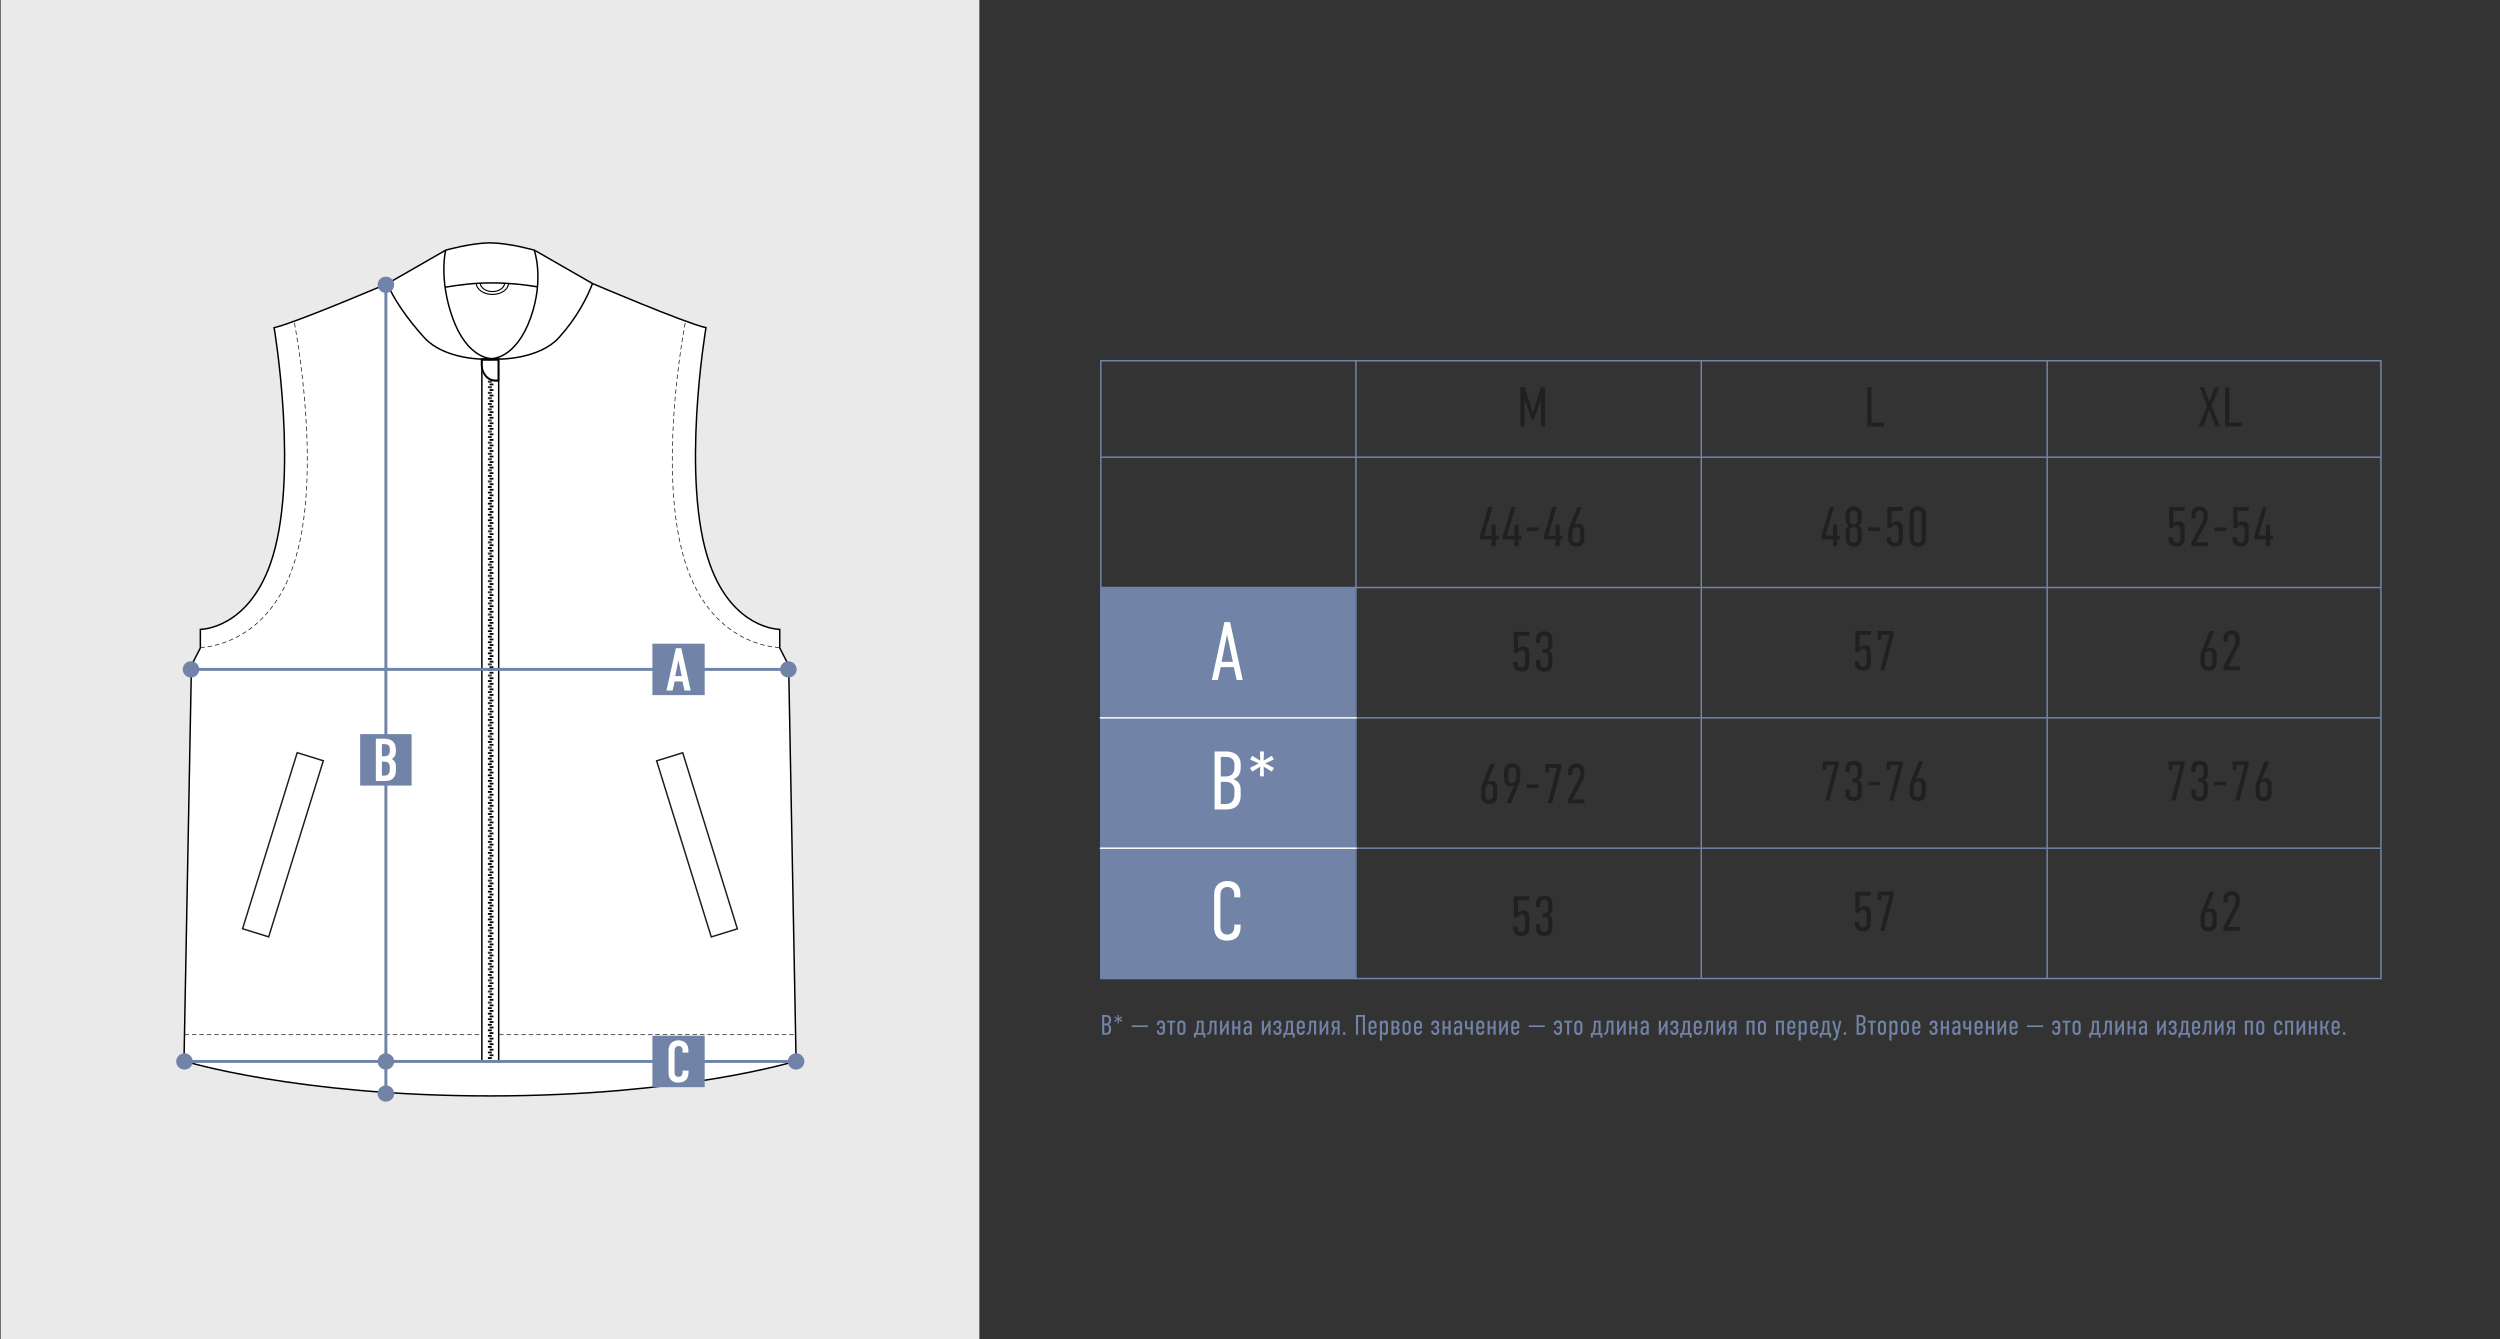 <?xml version="1.0" encoding="UTF-8"?> <svg xmlns="http://www.w3.org/2000/svg" id="_Слой_1" data-name="Слой_1" version="1.1" viewBox="0 0 1680 900"><rect x="0" y="0" width="1680" height="900" fill="#333333" stroke="none"/><defs><style> .st0 { fill: #221f1f; } .st1, .st2, .st3 { stroke: #000; } .st1, .st2, .st3, .st4, .st5, .st6, .st7 { stroke-miterlimit: 10; } .st1, .st2, .st8, .st4, .st5, .st6, .st7 { fill: none; } .st2 { stroke-width: .75px; } .st9, .st3 { fill: #fff; } .st8 { stroke: #fff; stroke-linejoin: round; } .st4, .st6 { stroke: #1d1d1b; } .st5, .st7 { stroke: #7184a8; } .st6 { stroke-dasharray: 3 2; stroke-width: .5px; } .st10 { fill: #7184a8; } .st11 { fill: #eaeaea; } .st7 { stroke-width: 2px; } </style></defs><rect class="st11" x=".45" y="-.17" width="657.69" height="900"></rect><g><path class="st3" d="M123.64,713s75.28,23.46,205.64,23.46,205.69-23.46,205.69-23.46"></path><g><path class="st3" d="M529.97,447.09l5,265.91H123.64l5-265.91,6-11.65v-12.5c.45,0,31.42-.16,46.97-43.82,20.05-56.33,2.6-158.91,2.6-158.91,14.39-3.25,76.14-29.62,76.14-29.62l39.13-22.46s16.64-4.81,29.83-4.93c13.19.12,29.83,4.93,29.83,4.93l39.13,22.46s61.75,26.37,76.14,29.62c0,0-17.46,102.58,2.6,158.91,15.54,43.66,46.51,43.82,46.97,43.82v12.5l6,11.65Z"></path><path class="st3" d="M398.03,191.13c.04-.08.07-.15.1-.23.04-.09.08-.17.11-.26,0-.02,0-.03.02-.05"></path></g><path class="st6" d="M134.56,435.1c.58,0,39.95-.17,59.71-47.4,25.48-60.93,3.31-172.14,3.31-172.14"></path><path class="st6" d="M523.75,435.1c-.58,0-39.95-.17-59.71-47.4-25.48-60.93-3.31-172.14-3.31-172.14"></path><path class="st1" d="M299.47,168.13s-4.67,18.94,4.53,45.07c10.01,28.4,26.51,27.8,26.51,27.8-4.87,1.11-32.08.46-45.25-13.97-12.43-13.61-21.55-27.61-24.92-36.45"></path><path class="st1" d="M358.99,168s6.92,19.06-2.28,45.2c-10.01,28.4-26.51,27.8-26.51,27.8,4.49,1.02,32.08.46,45.25-13.97,12.43-13.61,19.32-27.61,22.69-36.45"></path><g><path class="st2" d="M341.77,190.16c0,4.25-4.86,7.7-10.86,7.7s-10.86-3.45-10.86-7.7"></path><path class="st2" d="M339.1,190.12c0,3.21-3.67,5.81-8.19,5.81s-8.19-2.6-8.19-5.81"></path></g><path class="st1" d="M299.11,193.02c8.99-1.5,18.89-2.9,31.06-2.9,12.19,0,22.15,1.15,31.15,2.65"></path><g><rect class="st1" x="323.82" y="241.37" width="11.29" height="471.63"></rect><path d="M332.35,242.38c-.15.03-.33.03-.48.03.81,0,1.65-.03,2.48-.03h-2ZM332.51,240.98c-1.01,0-2.06.03-3.1.03s-2.13-.03-3.21-.03c-1.05-.03-2.09-.05-3.14-.08v4.18c0,.11,0,.24.02.34,0,.24.02.48.04.71.09,1.06.31,2.06.64,2.99v.05c.15.45.31.85.51,1.24.29.61.59,1.16.94,1.69.15.21.29.42.46.63.22.29.46.58.72.85.2.24.42.45.66.63.15.16.33.32.53.45.18.13.37.26.57.4.2.13.4.26.61.37.18.11.35.19.53.26.29.16.57.26.88.34.35.13.7.21,1.08.29.48.11.99.16,1.52.16h2.77v-15.59c-1.01.03-2.02.05-3.03.08ZM334.35,255.04h-1.58c-.51,0-1.01-.05-1.49-.16-.92-.19-1.8-.58-2.61-1.08-.4-.26-.75-.56-1.1-.92-2-1.85-3.29-4.78-3.29-8.06v-2.43c.86.03,1.74.03,2.59.03h.15c.55.03,1.12.03,1.65.03h.75c.61,0,1.23,0,1.87-.03.18.03.37,0,.57,0h.02c.81,0,1.65-.03,2.48-.03v12.66Z"></path><g><rect x="327.87" y="255.89" width="2.63" height=".6"></rect><rect x="327.87" y="256.49" width="2.63" height=".6"></rect><rect x="327.87" y="259.62" width="2.63" height=".6"></rect><rect x="328.97" y="257.76" width="2.63" height="1.2"></rect><rect x="327.87" y="260.22" width="2.63" height=".6"></rect><rect x="327.87" y="263.34" width="2.63" height=".6"></rect><rect x="328.97" y="261.48" width="2.63" height="1.2"></rect><rect x="327.87" y="263.94" width="2.63" height=".6"></rect><rect x="327.87" y="267.07" width="2.63" height=".6"></rect><rect x="328.97" y="265.21" width="2.63" height="1.2"></rect><rect x="327.87" y="267.67" width="2.63" height=".6"></rect><rect x="327.87" y="270.79" width="2.63" height=".6"></rect><rect x="328.97" y="268.93" width="2.63" height="1.2"></rect><rect x="327.87" y="271.39" width="2.63" height=".6"></rect><rect x="327.87" y="274.52" width="2.63" height=".6"></rect><rect x="328.97" y="272.66" width="2.63" height="1.2"></rect><rect x="327.87" y="275.12" width="2.63" height=".6"></rect><rect x="327.87" y="278.24" width="2.63" height=".6"></rect><rect x="328.97" y="276.38" width="2.63" height="1.2"></rect><rect x="327.87" y="278.84" width="2.63" height=".6"></rect><rect x="328.97" y="280.11" width="2.63" height="1.2"></rect><rect x="327.87" y="281.97" width="2.63" height=".6"></rect><rect x="327.87" y="282.57" width="2.63" height=".6"></rect><rect x="327.87" y="285.7" width="2.63" height=".6"></rect><rect x="328.97" y="283.84" width="2.63" height="1.2"></rect><rect x="327.87" y="286.3" width="2.63" height=".6"></rect><rect x="327.87" y="289.42" width="2.63" height=".6"></rect><rect x="328.97" y="287.56" width="2.63" height="1.2"></rect><rect x="327.87" y="290.02" width="2.63" height=".6"></rect><rect x="327.87" y="293.15" width="2.63" height=".6"></rect><rect x="328.97" y="291.29" width="2.63" height="1.2"></rect><rect x="327.87" y="293.75" width="2.63" height=".6"></rect><rect x="327.87" y="296.87" width="2.63" height=".6"></rect><rect x="328.97" y="295.01" width="2.63" height="1.2"></rect><rect x="327.87" y="297.47" width="2.63" height=".6"></rect><rect x="327.87" y="300.6" width="2.63" height=".6"></rect><rect x="328.97" y="298.74" width="2.63" height="1.2"></rect><rect x="327.87" y="301.2" width="2.63" height=".6"></rect><rect x="327.87" y="304.32" width="2.63" height=".6"></rect><rect x="328.97" y="302.46" width="2.63" height="1.2"></rect><rect x="327.87" y="304.92" width="2.63" height=".6"></rect><rect x="327.87" y="308.05" width="2.63" height=".6"></rect><rect x="328.97" y="306.19" width="2.63" height="1.2"></rect><rect x="327.87" y="308.65" width="2.63" height=".6"></rect><rect x="327.87" y="311.77" width="2.63" height=".6"></rect><rect x="328.97" y="309.91" width="2.63" height="1.2"></rect><rect x="327.87" y="312.37" width="2.63" height=".6"></rect><rect x="327.87" y="315.5" width="2.63" height=".6"></rect><rect x="328.97" y="313.64" width="2.63" height="1.2"></rect><rect x="327.87" y="316.1" width="2.63" height=".6"></rect><rect x="327.87" y="319.22" width="2.63" height=".6"></rect><rect x="328.97" y="317.36" width="2.63" height="1.2"></rect><rect x="327.87" y="319.82" width="2.63" height=".6"></rect><rect x="327.87" y="322.95" width="2.63" height=".6"></rect><rect x="328.97" y="321.09" width="2.63" height="1.2"></rect><rect x="327.87" y="323.55" width="2.63" height=".6"></rect><rect x="328.97" y="324.81" width="2.63" height="1.2"></rect><polygon points="327.87 326.67 327.87 327.27 327.87 327.27 327.87 327.87 330.5 327.87 330.5 327.27 330.5 327.27 330.5 326.67 327.87 326.67"></polygon><rect x="328.97" y="328.54" width="2.63" height="1.2"></rect><polygon points="327.87 330.4 327.87 331 327.87 331.6 330.5 331.6 330.5 331 330.5 330.4 327.87 330.4"></polygon><rect x="328.97" y="332.26" width="2.63" height="1.2"></rect><polygon points="327.87 334.12 327.87 334.72 327.87 334.72 327.87 335.32 330.5 335.32 330.5 334.72 330.5 334.72 330.5 334.12 327.87 334.12"></polygon><rect x="328.97" y="335.99" width="2.63" height="1.2"></rect><polygon points="327.87 337.85 327.87 338.45 327.87 339.05 330.5 339.05 330.5 338.45 330.5 337.85 327.87 337.85"></polygon><rect x="328.97" y="339.72" width="2.63" height="1.2"></rect><polygon points="327.87 341.58 327.87 342.18 327.87 342.78 330.5 342.78 330.5 342.18 330.5 341.58 327.87 341.58"></polygon><rect x="328.97" y="343.44" width="2.63" height="1.2"></rect><polygon points="327.87 345.3 327.87 345.9 327.87 346.5 330.5 346.5 330.5 345.9 330.5 345.3 327.87 345.3"></polygon><rect x="328.97" y="347.17" width="2.63" height="1.2"></rect><polygon points="327.87 349.03 327.87 349.63 327.87 350.23 330.5 350.23 330.5 349.63 330.5 349.03 327.87 349.03"></polygon></g><g><rect x="327.87" y="352.75" width="2.63" height=".6"></rect><rect x="328.97" y="350.89" width="2.63" height="1.2"></rect><rect x="327.87" y="353.35" width="2.63" height=".6"></rect><rect x="327.87" y="356.48" width="2.63" height=".6"></rect><rect x="328.97" y="354.62" width="2.63" height="1.2"></rect><rect x="327.87" y="357.08" width="2.63" height=".6"></rect><rect x="327.87" y="360.2" width="2.63" height=".6"></rect><rect x="328.97" y="358.34" width="2.63" height="1.2"></rect><rect x="327.87" y="360.8" width="2.63" height=".6"></rect><rect x="327.87" y="363.93" width="2.63" height=".6"></rect><rect x="328.97" y="362.07" width="2.63" height="1.2"></rect><rect x="327.87" y="364.53" width="2.63" height=".6"></rect><rect x="327.87" y="367.65" width="2.63" height=".6"></rect><rect x="328.97" y="365.79" width="2.63" height="1.2"></rect><rect x="327.87" y="368.26" width="2.63" height=".6"></rect><rect x="327.87" y="371.38" width="2.63" height=".6"></rect><rect x="328.97" y="369.52" width="2.63" height="1.2"></rect><rect x="327.87" y="371.98" width="2.63" height=".6"></rect><rect x="328.97" y="373.24" width="2.63" height="1.2"></rect><rect x="327.87" y="375.11" width="2.63" height=".6"></rect><rect x="327.87" y="375.71" width="2.63" height=".6"></rect><rect x="327.87" y="378.83" width="2.63" height=".6"></rect><rect x="328.97" y="376.97" width="2.63" height="1.2"></rect><rect x="327.87" y="379.43" width="2.63" height=".6"></rect><rect x="327.87" y="382.56" width="2.63" height=".6"></rect><rect x="328.97" y="380.7" width="2.63" height="1.2"></rect><rect x="327.87" y="383.16" width="2.63" height=".6"></rect><rect x="327.87" y="386.28" width="2.63" height=".6"></rect><rect x="328.97" y="384.42" width="2.63" height="1.2"></rect><rect x="327.87" y="386.88" width="2.63" height=".6"></rect><rect x="327.87" y="390.01" width="2.63" height=".6"></rect><rect x="328.97" y="388.15" width="2.63" height="1.2"></rect><rect x="327.87" y="390.61" width="2.63" height=".6"></rect><rect x="327.87" y="393.73" width="2.63" height=".6"></rect><rect x="328.97" y="391.87" width="2.63" height="1.2"></rect><rect x="327.87" y="394.33" width="2.63" height=".6"></rect><rect x="327.87" y="397.46" width="2.63" height=".6"></rect><rect x="328.97" y="395.6" width="2.63" height="1.2"></rect><rect x="327.87" y="398.06" width="2.63" height=".6"></rect><rect x="327.87" y="401.18" width="2.63" height=".6"></rect><rect x="328.97" y="399.32" width="2.63" height="1.2"></rect><rect x="327.87" y="401.79" width="2.63" height=".6"></rect><rect x="327.87" y="404.91" width="2.63" height=".6"></rect><rect x="328.97" y="403.05" width="2.63" height="1.2"></rect><rect x="327.87" y="405.51" width="2.63" height=".6"></rect><rect x="327.87" y="408.63" width="2.63" height=".6"></rect><rect x="328.97" y="406.77" width="2.63" height="1.2"></rect><rect x="327.87" y="409.23" width="2.63" height=".6"></rect><rect x="327.87" y="412.36" width="2.63" height=".6"></rect><rect x="328.97" y="410.5" width="2.63" height="1.2"></rect><rect x="327.87" y="412.96" width="2.63" height=".6"></rect><rect x="327.87" y="416.09" width="2.63" height=".6"></rect><rect x="328.97" y="414.23" width="2.63" height="1.2"></rect><rect x="327.87" y="416.69" width="2.63" height=".6"></rect><rect x="328.97" y="417.95" width="2.63" height="1.2"></rect><polygon points="327.87 419.81 327.87 420.41 327.87 420.41 327.87 421.01 330.5 421.01 330.5 420.41 330.5 420.41 330.5 419.81 327.87 419.81"></polygon><rect x="328.97" y="421.67" width="2.63" height="1.2"></rect><polygon points="327.87 423.54 327.87 424.14 327.87 424.74 330.5 424.74 330.5 424.14 330.5 423.54 327.87 423.54"></polygon><rect x="328.97" y="425.4" width="2.63" height="1.2"></rect><polygon points="327.87 427.26 327.87 427.86 327.87 427.86 327.87 428.46 330.5 428.46 330.5 427.86 330.5 427.86 330.5 427.26 327.87 427.26"></polygon><rect x="328.97" y="429.13" width="2.63" height="1.2"></rect><polygon points="327.87 430.99 327.87 431.59 327.87 432.19 330.5 432.19 330.5 431.59 330.5 430.99 327.87 430.99"></polygon><rect x="328.97" y="432.85" width="2.63" height="1.2"></rect><polygon points="327.87 434.71 327.87 435.31 327.87 435.91 330.5 435.91 330.5 435.31 330.5 434.71 327.87 434.71"></polygon><rect x="328.97" y="436.58" width="2.63" height="1.2"></rect><polygon points="327.87 438.44 327.87 439.04 327.87 439.64 330.5 439.64 330.5 439.04 330.5 438.44 327.87 438.44"></polygon><rect x="328.97" y="440.3" width="2.63" height="1.2"></rect><polygon points="327.87 442.16 327.87 442.77 327.87 443.37 330.5 443.37 330.5 442.77 330.5 442.16 327.87 442.16"></polygon></g><g><rect x="327.87" y="445.89" width="2.63" height=".6"></rect><rect x="328.97" y="444.03" width="2.63" height="1.2"></rect><rect x="327.87" y="446.49" width="2.63" height=".6"></rect><rect x="327.87" y="449.62" width="2.63" height=".6"></rect><rect x="328.97" y="447.76" width="2.63" height="1.2"></rect><rect x="327.87" y="450.22" width="2.63" height=".6"></rect><rect x="327.87" y="453.34" width="2.63" height=".6"></rect><rect x="328.97" y="451.48" width="2.63" height="1.2"></rect><rect x="327.87" y="453.94" width="2.63" height=".6"></rect><rect x="327.87" y="457.07" width="2.63" height=".6"></rect><rect x="328.97" y="455.2" width="2.63" height="1.2"></rect><rect x="327.87" y="457.67" width="2.63" height=".6"></rect><rect x="327.87" y="460.79" width="2.63" height=".6"></rect><rect x="328.97" y="458.93" width="2.63" height="1.2"></rect><rect x="327.87" y="461.39" width="2.63" height=".6"></rect><rect x="328.97" y="462.66" width="2.63" height="1.2"></rect><rect x="327.87" y="464.52" width="2.63" height=".6"></rect><rect x="327.87" y="465.12" width="2.63" height=".6"></rect><rect x="327.87" y="468.24" width="2.63" height=".6"></rect><rect x="328.97" y="466.38" width="2.63" height="1.2"></rect><rect x="327.87" y="468.84" width="2.63" height=".6"></rect><rect x="327.87" y="471.97" width="2.63" height=".6"></rect><rect x="328.97" y="470.11" width="2.63" height="1.2"></rect><rect x="327.87" y="472.57" width="2.63" height=".6"></rect><rect x="327.87" y="475.7" width="2.63" height=".6"></rect><rect x="328.97" y="473.84" width="2.63" height="1.2"></rect><rect x="327.87" y="476.3" width="2.63" height=".6"></rect><rect x="327.87" y="479.42" width="2.63" height=".6"></rect><rect x="328.97" y="477.56" width="2.63" height="1.2"></rect><rect x="327.87" y="480.02" width="2.63" height=".6"></rect><rect x="327.87" y="483.15" width="2.63" height=".6"></rect><rect x="328.97" y="481.28" width="2.63" height="1.2"></rect><rect x="327.87" y="483.75" width="2.63" height=".6"></rect><rect x="327.87" y="486.87" width="2.63" height=".6"></rect><rect x="328.97" y="485.01" width="2.63" height="1.2"></rect><rect x="327.87" y="487.47" width="2.63" height=".6"></rect><rect x="327.87" y="490.6" width="2.63" height=".6"></rect><rect x="328.97" y="488.74" width="2.63" height="1.2"></rect><rect x="327.87" y="491.2" width="2.63" height=".6"></rect><rect x="327.87" y="494.32" width="2.63" height=".6"></rect><rect x="328.97" y="492.46" width="2.63" height="1.2"></rect><rect x="327.87" y="494.92" width="2.63" height=".6"></rect><rect x="327.87" y="498.05" width="2.63" height=".6"></rect><rect x="328.97" y="496.19" width="2.63" height="1.2"></rect><rect x="327.87" y="498.65" width="2.63" height=".6"></rect><rect x="327.87" y="501.77" width="2.63" height=".6"></rect><rect x="328.97" y="499.91" width="2.63" height="1.2"></rect><rect x="327.87" y="502.37" width="2.63" height=".6"></rect><rect x="327.87" y="505.5" width="2.63" height=".6"></rect><rect x="328.97" y="503.64" width="2.63" height="1.2"></rect><rect x="327.87" y="506.1" width="2.63" height=".6"></rect><rect x="328.97" y="507.36" width="2.63" height="1.2"></rect><polygon points="327.87 509.22 327.87 509.82 327.87 509.82 327.87 510.42 330.5 510.42 330.5 509.82 330.5 509.82 330.5 509.22 327.87 509.22"></polygon><rect x="328.97" y="511.09" width="2.63" height="1.2"></rect><polygon points="327.87 512.95 327.87 513.55 327.87 514.15 330.5 514.15 330.5 513.55 330.5 512.95 327.87 512.95"></polygon><rect x="328.97" y="514.81" width="2.63" height="1.2"></rect><polygon points="327.87 516.67 327.87 517.27 327.87 517.27 327.87 517.87 330.5 517.87 330.5 517.27 330.5 517.27 330.5 516.67 327.87 516.67"></polygon><rect x="328.97" y="518.54" width="2.63" height="1.2"></rect><polygon points="327.87 520.4 327.87 521 327.87 521.6 330.5 521.6 330.5 521 330.5 520.4 327.87 520.4"></polygon><rect x="328.97" y="522.27" width="2.63" height="1.2"></rect><polygon points="327.87 524.13 327.87 524.73 327.87 525.33 330.5 525.33 330.5 524.73 330.5 524.13 327.87 524.13"></polygon><rect x="328.97" y="525.99" width="2.63" height="1.2"></rect><polygon points="327.87 527.85 327.87 528.45 327.87 529.05 330.5 529.05 330.5 528.45 330.5 527.85 327.87 527.85"></polygon><rect x="328.97" y="529.72" width="2.63" height="1.2"></rect><polygon points="327.87 531.58 327.87 532.18 327.87 532.78 330.5 532.78 330.5 532.18 330.5 531.58 327.87 531.58"></polygon></g><g><rect x="327.87" y="535.3" width="2.63" height=".6"></rect><rect x="328.97" y="533.44" width="2.63" height="1.2"></rect><rect x="327.87" y="535.9" width="2.63" height=".6"></rect><rect x="327.87" y="539.03" width="2.63" height=".6"></rect><rect x="328.97" y="537.17" width="2.63" height="1.2"></rect><rect x="327.87" y="539.63" width="2.63" height=".6"></rect><rect x="327.87" y="542.75" width="2.63" height=".6"></rect><rect x="328.97" y="540.89" width="2.63" height="1.2"></rect><rect x="327.87" y="543.35" width="2.63" height=".6"></rect><rect x="327.87" y="546.48" width="2.63" height=".6"></rect><rect x="328.97" y="544.62" width="2.63" height="1.2"></rect><rect x="327.87" y="547.08" width="2.63" height=".6"></rect><rect x="328.97" y="548.34" width="2.63" height="1.2"></rect><rect x="327.87" y="550.21" width="2.63" height=".6"></rect><rect x="327.87" y="550.81" width="2.63" height=".6"></rect><rect x="327.87" y="553.93" width="2.63" height=".6"></rect><rect x="328.97" y="552.07" width="2.63" height="1.2"></rect><rect x="327.87" y="554.53" width="2.63" height=".6"></rect><rect x="327.87" y="557.66" width="2.63" height=".6"></rect><rect x="328.97" y="555.8" width="2.63" height="1.2"></rect><rect x="327.87" y="558.26" width="2.63" height=".6"></rect><rect x="327.87" y="561.38" width="2.63" height=".6"></rect><rect x="328.97" y="559.52" width="2.63" height="1.2"></rect><rect x="327.87" y="561.98" width="2.63" height=".6"></rect><rect x="327.87" y="565.11" width="2.63" height=".6"></rect><rect x="328.97" y="563.25" width="2.63" height="1.2"></rect><rect x="327.87" y="565.71" width="2.63" height=".6"></rect><rect x="327.87" y="568.83" width="2.63" height=".6"></rect><rect x="328.97" y="566.97" width="2.63" height="1.2"></rect><rect x="327.87" y="569.43" width="2.63" height=".6"></rect><rect x="327.87" y="572.56" width="2.63" height=".6"></rect><rect x="328.97" y="570.7" width="2.63" height="1.2"></rect><rect x="327.87" y="573.16" width="2.63" height=".6"></rect><rect x="327.87" y="576.28" width="2.63" height=".6"></rect><rect x="328.97" y="574.42" width="2.63" height="1.2"></rect><rect x="327.87" y="576.88" width="2.63" height=".6"></rect><rect x="327.87" y="580.01" width="2.63" height=".6"></rect><rect x="328.97" y="578.15" width="2.63" height="1.2"></rect><rect x="327.87" y="580.61" width="2.63" height=".6"></rect><rect x="327.87" y="583.73" width="2.63" height=".6"></rect><rect x="328.97" y="581.87" width="2.63" height="1.2"></rect><rect x="327.87" y="584.33" width="2.63" height=".6"></rect><rect x="327.87" y="587.46" width="2.63" height=".6"></rect><rect x="328.97" y="585.6" width="2.63" height="1.2"></rect><rect x="327.87" y="588.06" width="2.63" height=".6"></rect><rect x="327.87" y="591.18" width="2.63" height=".6"></rect><rect x="328.97" y="589.32" width="2.63" height="1.2"></rect><rect x="327.87" y="591.78" width="2.63" height=".6"></rect><rect x="328.97" y="593.05" width="2.63" height="1.2"></rect><polygon points="327.87 594.91 327.87 595.51 327.87 595.51 327.87 596.11 330.5 596.11 330.5 595.51 330.5 595.51 330.5 594.91 327.87 594.91"></polygon><rect x="328.97" y="596.77" width="2.63" height="1.2"></rect><polygon points="327.87 598.63 327.87 599.23 327.87 599.83 330.5 599.83 330.5 599.23 330.5 598.63 327.87 598.63"></polygon><rect x="328.97" y="600.5" width="2.63" height="1.2"></rect><polygon points="327.87 602.36 327.87 602.96 327.87 602.96 327.87 603.56 330.5 603.56 330.5 602.96 330.5 602.96 330.5 602.36 327.87 602.36"></polygon><rect x="328.97" y="604.22" width="2.63" height="1.2"></rect><polygon points="327.87 606.09 327.87 606.69 327.87 607.29 330.5 607.29 330.5 606.69 330.5 606.09 327.87 606.09"></polygon><rect x="328.97" y="607.95" width="2.63" height="1.2"></rect><polygon points="327.87 609.81 327.87 610.41 327.87 611.01 330.5 611.01 330.5 610.41 330.5 609.81 327.87 609.81"></polygon><rect x="328.97" y="611.68" width="2.63" height="1.2"></rect><polygon points="327.87 613.54 327.87 614.14 327.87 614.74 330.5 614.74 330.5 614.14 330.5 613.54 327.87 613.54"></polygon><rect x="328.97" y="615.4" width="2.63" height="1.2"></rect><polygon points="327.87 617.26 327.87 617.86 327.87 618.46 330.5 618.46 330.5 617.86 330.5 617.26 327.87 617.26"></polygon></g><g><rect x="327.87" y="620.99" width="2.63" height=".6"></rect><rect x="328.97" y="619.13" width="2.63" height="1.2"></rect><rect x="327.87" y="621.59" width="2.63" height=".6"></rect><rect x="327.87" y="624.71" width="2.63" height=".6"></rect><rect x="328.97" y="622.85" width="2.63" height="1.2"></rect><rect x="327.87" y="625.31" width="2.63" height=".6"></rect><rect x="327.87" y="628.44" width="2.63" height=".6"></rect><rect x="328.97" y="626.58" width="2.63" height="1.2"></rect><rect x="327.87" y="629.04" width="2.63" height=".6"></rect><rect x="328.97" y="630.3" width="2.63" height="1.2"></rect><rect x="327.87" y="632.17" width="2.63" height=".6"></rect><rect x="327.87" y="632.77" width="2.63" height=".6"></rect><rect x="327.87" y="635.89" width="2.63" height=".6"></rect><rect x="328.97" y="634.03" width="2.63" height="1.2"></rect><rect x="327.87" y="636.49" width="2.63" height=".6"></rect><rect x="327.87" y="639.62" width="2.63" height=".6"></rect><rect x="328.97" y="637.76" width="2.63" height="1.2"></rect><rect x="327.87" y="640.22" width="2.63" height=".6"></rect><rect x="327.87" y="643.34" width="2.63" height=".6"></rect><rect x="328.97" y="641.48" width="2.63" height="1.2"></rect><rect x="327.87" y="643.94" width="2.63" height=".6"></rect><rect x="327.87" y="647.07" width="2.63" height=".6"></rect><rect x="328.97" y="645.21" width="2.63" height="1.2"></rect><rect x="327.87" y="647.67" width="2.63" height=".6"></rect><rect x="327.87" y="650.79" width="2.63" height=".6"></rect><rect x="328.97" y="648.93" width="2.63" height="1.2"></rect><rect x="327.87" y="651.39" width="2.63" height=".6"></rect><rect x="327.87" y="654.52" width="2.63" height=".6"></rect><rect x="328.97" y="652.66" width="2.63" height="1.2"></rect><rect x="327.87" y="655.12" width="2.63" height=".6"></rect><rect x="327.87" y="658.24" width="2.63" height=".6"></rect><rect x="328.97" y="656.38" width="2.63" height="1.2"></rect><rect x="327.87" y="658.84" width="2.63" height=".6"></rect><rect x="327.87" y="661.97" width="2.63" height=".6"></rect><rect x="328.97" y="660.11" width="2.63" height="1.2"></rect><rect x="327.87" y="662.57" width="2.63" height=".6"></rect><rect x="327.87" y="665.69" width="2.63" height=".6"></rect><rect x="328.97" y="663.83" width="2.63" height="1.2"></rect><rect x="327.87" y="666.29" width="2.63" height=".6"></rect><rect x="327.87" y="669.42" width="2.63" height=".6"></rect><rect x="328.97" y="667.56" width="2.63" height="1.2"></rect><rect x="327.87" y="670.02" width="2.63" height=".6"></rect><rect x="327.87" y="673.14" width="2.63" height=".6"></rect><rect x="328.97" y="671.28" width="2.63" height="1.2"></rect><rect x="327.87" y="673.74" width="2.63" height=".6"></rect><rect x="328.97" y="675.01" width="2.63" height="1.2"></rect><polygon points="327.87 676.87 327.87 677.47 327.87 677.47 327.87 678.07 330.5 678.07 330.5 677.47 330.5 677.47 330.5 676.87 327.87 676.87"></polygon><rect x="328.97" y="678.73" width="2.63" height="1.2"></rect><polygon points="327.87 680.59 327.87 681.19 327.87 681.79 330.5 681.79 330.5 681.19 330.5 680.59 327.87 680.59"></polygon><rect x="328.97" y="682.46" width="2.63" height="1.2"></rect><polygon points="327.87 684.32 327.87 684.92 327.87 684.92 327.87 685.52 330.5 685.52 330.5 684.92 330.5 684.92 330.5 684.32 327.87 684.32"></polygon><rect x="328.97" y="686.18" width="2.63" height="1.2"></rect><polygon points="327.87 688.05 327.87 688.65 327.87 689.25 330.5 689.25 330.5 688.65 330.5 688.05 327.87 688.05"></polygon><rect x="328.97" y="689.91" width="2.63" height="1.2"></rect><polygon points="327.87 691.77 327.87 692.37 327.87 692.97 330.5 692.97 330.5 692.37 330.5 691.77 327.87 691.77"></polygon><rect x="328.97" y="693.64" width="2.63" height="1.2"></rect><polygon points="327.87 695.5 327.87 696.1 327.87 696.7 330.5 696.7 330.5 696.1 330.5 695.5 327.87 695.5"></polygon><rect x="328.97" y="697.36" width="2.63" height="1.2"></rect><polygon points="327.87 699.22 327.87 699.82 327.87 700.42 330.5 700.42 330.5 699.82 330.5 699.22 327.87 699.22"></polygon></g><g><rect x="328.97" y="701.09" width="2.63" height="1.2"></rect><polygon points="327.87 702.95 327.87 703.55 327.87 704.15 330.5 704.15 330.5 703.55 330.5 702.95 327.87 702.95"></polygon><rect x="328.97" y="704.81" width="2.63" height="1.2"></rect><polygon points="327.87 706.67 327.87 707.27 327.87 707.27 327.87 707.87 330.5 707.87 330.5 707.27 330.5 707.27 330.5 706.67 327.87 706.67"></polygon><rect x="328.97" y="708.54" width="2.63" height="1.2"></rect><polygon points="327.87 710.4 327.87 711 327.87 711.6 330.5 711.6 330.5 711 330.5 710.4 327.87 710.4"></polygon></g></g><line class="st6" x1="123.97" y1="695.31" x2="323.56" y2="695.31"></line><line class="st6" x1="335.39" y1="695.31" x2="534.63" y2="695.31"></line><g><rect class="st4" x="181" y="505.73" width="18.36" height="123.89" transform="translate(176.74 -30.86) rotate(17.24)"></rect><rect class="st4" x="459.24" y="505.73" width="18.36" height="123.89" transform="translate(1084 971.07) rotate(162.76)"></rect></g></g><line class="st7" x1="128.74" y1="449.83" x2="527.2" y2="449.83"></line><ellipse class="st10" cx="529.79" cy="449.83" rx="5.56" ry="5.47"></ellipse><ellipse class="st10" cx="128.35" cy="449.83" rx="5.56" ry="5.47"></ellipse><g><rect class="st10" x="438.41" y="432.55" width="35.15" height="34.57"></rect><path class="st9" d="M460,464.06l-1.36-6.1h-5.29l-1.36,6.1h-4.13l6.32-28.45h3.64l6.32,28.45h-4.13ZM455.9,443.53l-2.15,10.81h4.38l-2.23-10.81Z"></path></g><line class="st7" x1="259.31" y1="734.87" x2="259.31" y2="194.72"></line><g><rect class="st10" x="242.02" y="493.34" width="34.58" height="34.57"></rect><path class="st9" d="M258.07,496.4c1.22,0,3.58.12,5.37,1.38,2.56,1.83,2.6,4.88,2.6,6.55,0,1.87-.16,3.17-1.22,4.43-.53.65-1.14,1.06-1.54,1.3,1.1.49,1.59,1.18,1.95,1.79.81,1.42.81,2.19.81,3.58v2.15c0,1.18,0,4.11-2.44,5.93-.89.69-2.4,1.34-4.84,1.34h-6.18v-28.46h5.49ZM256.64,508.19h1.95c1.38,0,2.2-.57,2.6-1.06.49-.57.77-1.55.77-2.44v-1.75c0-.73-.33-1.46-.77-1.95-.49-.49-1.3-.93-2.64-.93h-1.91v8.13ZM256.64,521.2h1.83c.61,0,1.91-.08,2.76-1.26.69-.93.73-2.4.73-2.89v-1.34c0-1.38-.2-2.36-1.1-3.13-.65-.53-1.26-.73-2.15-.73h-2.07v9.35Z"></path></g><ellipse class="st10" cx="259.31" cy="191.37" rx="5.56" ry="5.47"></ellipse><ellipse class="st10" cx="259.31" cy="713.29" rx="5.56" ry="5.47"></ellipse><ellipse class="st10" cx="259.31" cy="734.87" rx="5.56" ry="5.47"></ellipse><line class="st7" x1="128.46" y1="713.29" x2="530.25" y2="713.29"></line><ellipse class="st10" cx="534.97" cy="713.29" rx="5.56" ry="5.47"></ellipse><ellipse class="st10" cx="123.97" cy="713.29" rx="5.56" ry="5.47"></ellipse><g><rect class="st10" x="438.41" y="696" width="35.15" height="34.57"></rect><path class="st9" d="M458.68,705.74c0-.55-.16-1.3-.52-1.82-.2-.28-.8-.99-2.09-.99-1.05,0-1.69.43-2.09.91-.64.79-.68,1.78-.68,2.73v13.63c0,.91,0,1.74.52,2.45.28.4.92.99,2.05.99.88,0,1.77-.32,2.25-.95.2-.27.56-.91.56-2.25v-.99h4.02v1.15c0,2.73-.97,4.31-1.69,5.06-.84.91-2.49,1.86-5.26,1.86s-4.18-1.07-5.06-2.09c-1.45-1.66-1.41-3.56-1.41-4.98v-14.34c0-1.82.24-3.87,2.05-5.41,1.25-1.11,3.1-1.62,4.58-1.62,1.69,0,3.66.63,4.86,1.78,1,.99,1.81,2.65,1.81,4.59v1.9h-3.9v-1.58Z"></path></g><polyline class="st5" points="910.11 242.43 1600 242.43 1600 657.58 910.11 657.58"></polyline><rect class="st5" x="739.77" y="242.42" width="171.41" height="415.16"></rect><line class="st5" x1="739.77" y1="307.23" x2="1600" y2="307.23"></line><line class="st5" x1="739.29" y1="394.81" x2="1599.9" y2="394.81"></line><line class="st5" x1="910.32" y1="482.4" x2="1600" y2="482.4"></line><line class="st5" x1="910.32" y1="569.99" x2="1600" y2="569.99"></line><line class="st5" x1="1143.26" y1="657.58" x2="1143.26" y2="242.43"></line><line class="st5" x1="1375.7" y1="657.58" x2="1375.7" y2="242.42"></line><path class="st0" d="M1257.64,260.23v23.74h8.32v2.6h-11.14v-26.34h2.82Z"></path><g><path class="st0" d="M1481.09,260.22l3.54,9.67,3.57-9.67h3.09l-5.19,12.38,5.79,13.96h-3.01l-4.29-10.95-3.95,10.95h-3.12l5.64-13.92-5.04-12.42h2.97Z"></path><path class="st0" d="M1498.1,260.22v23.74h8.32v2.6h-11.14v-26.34h2.82Z"></path></g><g><path class="st0" d="M1232.43,340.71l-5.61,19.19h4.97v-7.3h2.82v7.34h1.88v2.48h-1.88v4.63h-2.82v-4.63h-7.79v-2.48l5.68-19.23h2.75Z"></path><path class="st0" d="M1251.13,349.14c0,1.32-.19,2.82-2.11,4.18,1.84,1.17,2.11,3.01,2.11,4.4v3.95c0,.68-.04,5.76-5.46,5.76s-5.46-5.08-5.46-5.76v-3.95c0-1.39.26-3.24,2.11-4.4-1.92-1.35-2.11-2.86-2.11-4.18v-3.05c0-.68.04-5.76,5.46-5.76s5.46,5.08,5.46,5.76v3.05ZM1245.67,352.27c2.48,0,2.63-2.33,2.63-3.57v-2.07c0-1.2-.15-3.54-2.63-3.54s-2.63,2.33-2.63,3.54v2.07c0,1.24.15,3.57,2.63,3.57ZM1245.67,364.68c2.48,0,2.63-2.33,2.63-3.54v-3.42c0-1.2-.15-3.57-2.63-3.57s-2.63,2.37-2.63,3.57v3.42c0,1.2.15,3.54,2.63,3.54Z"></path><path class="st0" d="M1263.51,354.41v2.41h-8.05v-2.41h8.05Z"></path><path class="st0" d="M1278.71,340.71v2.6h-7.6v8.58c1.36-1.35,2.56-1.58,3.65-1.58,2.29,0,3.95,1.5,3.95,4.25v7.41c0,1.77-.49,5.46-5.34,5.46-4.4,0-5.49-3.31-5.49-5.23v-1.24h2.82v.75c0,1.13.41,2.97,2.56,2.97,2.48,0,2.63-2.18,2.63-2.97v-5.95c0-1.2-.53-2.86-2.41-2.86-1.02,0-1.99.53-2.48,1.99h-2.71v-14.19h10.42Z"></path><path class="st0" d="M1294.21,361.86c0,1.99-.68,5.57-5.49,5.57s-5.49-3.57-5.49-5.57v-15.96c0-1.99.68-5.57,5.49-5.57s5.49,3.57,5.49,5.57v15.96ZM1291.39,346.28c0-1.47-.6-3.2-2.67-3.2s-2.67,1.73-2.67,3.2v15.2c0,1.47.6,3.2,2.67,3.2s2.67-1.73,2.67-3.2v-15.2Z"></path></g><g><path class="st0" d="M1468.1,340.71v2.6h-7.6v8.58c1.36-1.35,2.56-1.58,3.65-1.58,2.29,0,3.95,1.5,3.95,4.25v7.41c0,1.77-.49,5.46-5.34,5.46-4.4,0-5.49-3.31-5.49-5.23v-1.24h2.82v.75c0,1.13.41,2.97,2.56,2.97,2.48,0,2.63-2.18,2.63-2.97v-5.95c0-1.2-.53-2.86-2.41-2.86-1.02,0-1.99.53-2.48,1.99h-2.71v-14.19h10.42Z"></path><path class="st0" d="M1472.62,346.25c0-5.27,3.65-5.91,5.53-5.91,3.31,0,5.42,1.99,5.42,5.46v1.77c0,1.39-.6,3.2-1.13,4.18l-6.77,12.72h7.9v2.6h-10.95v-2.48l6.85-13.09c.83-1.58,1.28-2.82,1.28-4.63v-.6c0-1.69-.56-3.16-2.67-3.16-2.45,0-2.63,2.18-2.63,3.69v1.32h-2.82v-1.84Z"></path><path class="st0" d="M1495.95,354.41v2.41h-8.05v-2.41h8.05Z"></path><path class="st0" d="M1511.15,340.71v2.6h-7.6v8.58c1.35-1.35,2.56-1.58,3.65-1.58,2.29,0,3.95,1.5,3.95,4.25v7.41c0,1.77-.49,5.46-5.34,5.46-4.4,0-5.49-3.31-5.49-5.23v-1.24h2.82v.75c0,1.13.41,2.97,2.56,2.97,2.48,0,2.63-2.18,2.63-2.97v-5.95c0-1.2-.53-2.86-2.41-2.86-1.02,0-1.99.53-2.48,1.99h-2.71v-14.19h10.42Z"></path><path class="st0" d="M1523.34,340.71l-5.61,19.19h4.97v-7.3h2.82v7.34h1.88v2.48h-1.88v4.63h-2.82v-4.63h-7.79v-2.48l5.68-19.23h2.75Z"></path></g><g><path class="st0" d="M1257.19,424.01v2.6h-7.6v8.58c1.35-1.35,2.56-1.58,3.65-1.58,2.29,0,3.95,1.5,3.95,4.25v7.41c0,1.77-.49,5.46-5.34,5.46-4.4,0-5.49-3.31-5.49-5.23v-1.24h2.82v.75c0,1.13.41,2.97,2.56,2.97,2.48,0,2.63-2.18,2.63-2.97v-5.95c0-1.2-.53-2.86-2.41-2.86-1.02,0-1.99.53-2.48,1.99h-2.71v-14.19h10.42Z"></path><path class="st0" d="M1272.58,424.01v2.52l-6.25,23.82h-2.78l6.21-23.82h-5.49v3.24h-2.45v-5.76h10.76Z"></path></g><g><path class="st0" d="M1487.97,424.01l-5,12.08c.94-.68,2.03-.79,2.56-.79,1.36,0,4.1.75,4.1,4.59v5.38c0,4.25-2.63,5.46-5.49,5.46-3.99,0-5.34-2.93-5.34-5.23v-4.33c0-2.22.75-3.69,1.39-5.31l4.78-11.85h3.01ZM1486.8,440.3c0-1.09-.49-2.78-2.41-2.78-.98,0-2.78.83-2.78,3.2v4.4c0,.75.04,2.86,2.48,2.86,2.29,0,2.71-1.77,2.71-3.2v-4.48Z"></path><path class="st0" d="M1494.14,429.54c0-5.27,3.65-5.91,5.53-5.91,3.31,0,5.42,1.99,5.42,5.46v1.77c0,1.39-.6,3.2-1.13,4.18l-6.77,12.72h7.9v2.6h-10.95v-2.48l6.85-13.09c.83-1.58,1.28-2.82,1.28-4.63v-.6c0-1.69-.56-3.16-2.67-3.16-2.45,0-2.63,2.18-2.63,3.69v1.32h-2.82v-1.84Z"></path></g><g><path class="st0" d="M1235.62,511.6v2.52l-6.25,23.82h-2.79l6.21-23.82h-5.49v3.24h-2.45v-5.76h10.76Z"></path><path class="st0" d="M1240.18,516.26c0-1.69.9-5.04,5.38-5.04,2.48,0,5.61.9,5.61,4.89v3.65c0,1.66-.3,3.69-2.71,4.48,2.67.71,2.71,2.97,2.71,4.36v4.33c0,2.97-1.66,5.38-5.68,5.38-1.99,0-5.31-.87-5.31-4.89v-2.97h2.82v1.99c0,1.28.38,3.12,2.71,3.12,1.24,0,2.63-.56,2.63-2.9v-4.25c0-1.47-.68-2.79-2.71-2.79h-.9v-2.52h.94c2.03,0,2.67-1.62,2.67-2.9v-3.5c0-1.47-.94-2.75-2.75-2.75-2.15,0-2.6,2.11-2.6,3.24v1.77h-2.82v-2.71Z"></path><path class="st0" d="M1263.51,525.29v2.41h-8.05v-2.41h8.05Z"></path><path class="st0" d="M1278.67,511.6v2.52l-6.25,23.82h-2.78l6.21-23.82h-5.49v3.24h-2.45v-5.76h10.76Z"></path><path class="st0" d="M1292.48,511.6l-5,12.08c.94-.68,2.03-.79,2.56-.79,1.36,0,4.1.75,4.1,4.59v5.38c0,4.25-2.63,5.46-5.49,5.46-3.99,0-5.34-2.93-5.34-5.23v-4.33c0-2.22.75-3.69,1.39-5.31l4.78-11.85h3.01ZM1291.32,527.89c0-1.09-.49-2.78-2.41-2.78-.98,0-2.78.83-2.78,3.2v4.4c0,.75.04,2.86,2.48,2.86,2.29,0,2.71-1.77,2.71-3.2v-4.48Z"></path></g><g><path class="st0" d="M1468.07,511.6v2.52l-6.25,23.82h-2.78l6.21-23.82h-5.49v3.24h-2.45v-5.76h10.76Z"></path><path class="st0" d="M1472.62,516.26c0-1.69.9-5.04,5.38-5.04,2.48,0,5.61.9,5.61,4.89v3.65c0,1.66-.3,3.69-2.71,4.48,2.67.71,2.71,2.97,2.71,4.36v4.33c0,2.97-1.66,5.38-5.68,5.38-1.99,0-5.3-.87-5.3-4.89v-2.97h2.82v1.99c0,1.28.38,3.12,2.71,3.12,1.24,0,2.63-.56,2.63-2.9v-4.25c0-1.47-.68-2.79-2.71-2.79h-.9v-2.52h.94c2.03,0,2.67-1.62,2.67-2.9v-3.5c0-1.47-.94-2.75-2.75-2.75-2.14,0-2.6,2.11-2.6,3.24v1.77h-2.82v-2.71Z"></path><path class="st0" d="M1495.95,525.29v2.41h-8.05v-2.41h8.05Z"></path><path class="st0" d="M1511.11,511.6v2.52l-6.25,23.82h-2.78l6.21-23.82h-5.49v3.24h-2.45v-5.76h10.76Z"></path><path class="st0" d="M1524.92,511.6l-5,12.08c.94-.68,2.03-.79,2.56-.79,1.35,0,4.1.75,4.1,4.59v5.38c0,4.25-2.63,5.46-5.49,5.46-3.99,0-5.34-2.93-5.34-5.23v-4.33c0-2.22.75-3.69,1.39-5.31l4.78-11.85h3.01ZM1523.76,527.89c0-1.09-.49-2.78-2.41-2.78-.98,0-2.79.83-2.79,3.2v4.4c0,.75.04,2.86,2.48,2.86,2.29,0,2.71-1.77,2.71-3.2v-4.48Z"></path></g><g><path class="st0" d="M1257.19,599.19v2.6h-7.6v8.58c1.35-1.35,2.56-1.58,3.65-1.58,2.3,0,3.95,1.5,3.95,4.25v7.41c0,1.77-.49,5.46-5.34,5.46-4.4,0-5.49-3.31-5.49-5.23v-1.24h2.82v.75c0,1.13.41,2.97,2.56,2.97,2.48,0,2.63-2.18,2.63-2.97v-5.95c0-1.2-.53-2.86-2.41-2.86-1.02,0-1.99.53-2.48,1.99h-2.71v-14.19h10.42Z"></path><path class="st0" d="M1272.58,599.19v2.52l-6.25,23.82h-2.78l6.21-23.82h-5.49v3.24h-2.45v-5.76h10.76Z"></path></g><g><path class="st0" d="M1487.97,599.19l-5,12.08c.94-.68,2.03-.79,2.56-.79,1.36,0,4.1.75,4.1,4.59v5.38c0,4.25-2.63,5.46-5.49,5.46-3.99,0-5.34-2.93-5.34-5.23v-4.33c0-2.22.75-3.69,1.39-5.31l4.78-11.85h3.01ZM1486.8,615.48c0-1.09-.49-2.78-2.41-2.78-.98,0-2.78.83-2.78,3.2v4.4c0,.75.04,2.86,2.48,2.86,2.29,0,2.71-1.77,2.71-3.2v-4.48Z"></path><path class="st0" d="M1494.14,604.72c0-5.27,3.65-5.91,5.53-5.91,3.31,0,5.42,1.99,5.42,5.46v1.77c0,1.39-.6,3.2-1.13,4.18l-6.77,12.72h7.9v2.6h-10.95v-2.48l6.85-13.09c.83-1.58,1.28-2.82,1.28-4.63v-.6c0-1.69-.56-3.16-2.67-3.16-2.45,0-2.63,2.18-2.63,3.69v1.32h-2.82v-1.84Z"></path></g><rect class="st10" x="739.54" y="394.81" width="171.28" height="262.77"></rect><path class="st9" d="M831.05,456.98l-1.95-8.68h-8.79l-1.89,8.68h-4.06l8.46-38.95h3.78l8.51,38.95h-4.06ZM824.6,426.37l-3.73,18.36h7.62l-3.89-18.36Z"></path><g><path class="st9" d="M824.1,504.99c5.34,0,9.63,2.78,9.63,8.57v2.45c0,3.45-1.17,6.01-4.9,7.62,4.73,1.56,4.9,5.12,4.9,7.68v3.06c0,2.45-.22,9.57-9.57,9.57h-7.96v-38.95h7.9ZM820.37,521.79h3.23c4.73,0,5.95-3.06,5.95-5.79v-2.5c0-2.45-1.72-4.9-5.68-4.9h-3.51v13.19ZM820.37,540.32h3.39c3.39,0,5.79-2.11,5.79-6.68v-2.78c0-2.5-1.56-5.45-5.45-5.45h-3.73v14.91Z"></path><path class="st9" d="M846.69,521.68l.22-6.51-5.51,3.34-1.39-2.5,5.9-3-5.84-2.62,1.34-2.5,5.51,3.28-.22-6.18h2.67l-.22,6.18,5.51-3.28,1.34,2.5-5.84,2.62,5.9,3-1.39,2.5-5.51-3.34.22,6.51h-2.67Z"></path></g><path class="st9" d="M829.44,600.98c0-1.39-.56-4.9-4.56-4.9-4.4,0-4.79,3.78-4.79,5.9v20.98c0,1.39.61,5.06,4.51,5.06,2.17,0,4.84-.95,4.84-5.45v-1.22h4.23v1.45c0,5.57-2.56,9.29-9.24,9.29-7.79,0-8.51-6.34-8.51-8.57v-23.04c0-4.4,3.06-8.46,8.74-8.46,4.84,0,8.85,2.34,8.85,8.51v2.5h-4.06v-2.06Z"></path><line class="st8" x1="739.05" y1="482.4" x2="911.69" y2="482.4"></line><line class="st8" x1="739.05" y1="569.99" x2="911.69" y2="569.99"></line><path class="st0" d="M1021.67,260.23h2.86l5.53,16.48h.11l5.3-16.48h2.86v26.34h-2.82v-17.84h-.11l-4.7,13.4h-1.39l-4.7-13.4h-.11v17.84h-2.82v-26.34Z"></path><g><path class="st0" d="M1002.95,340.72l-5.61,19.19h4.97v-7.3h2.82v7.34h1.88v2.48h-1.88v4.63h-2.82v-4.63h-7.79v-2.48l5.68-19.23h2.75Z"></path><path class="st0" d="M1018.37,340.72l-5.61,19.19h4.97v-7.3h2.82v7.34h1.88v2.48h-1.88v4.63h-2.82v-4.63h-7.79v-2.48l5.68-19.23h2.75Z"></path><path class="st0" d="M1034.03,354.42v2.41h-8.05v-2.41h8.05Z"></path><path class="st0" d="M1045.99,340.72l-5.61,19.19h4.97v-7.3h2.82v7.34h1.88v2.48h-1.88v4.63h-2.82v-4.63h-7.79v-2.48l5.68-19.23h2.75Z"></path><path class="st0" d="M1063,340.72l-5,12.08c.94-.68,2.03-.79,2.56-.79,1.35,0,4.1.75,4.1,4.59v5.38c0,4.25-2.63,5.46-5.49,5.46-3.99,0-5.34-2.93-5.34-5.23v-4.33c0-2.22.75-3.69,1.39-5.31l4.78-11.85h3.01ZM1061.84,357.01c0-1.09-.49-2.78-2.41-2.78-.98,0-2.78.83-2.78,3.2v4.4c0,.75.04,2.86,2.48,2.86,2.29,0,2.71-1.77,2.71-3.2v-4.48Z"></path></g><g><path class="st0" d="M1027.71,424.63v2.6h-7.6v8.58c1.36-1.35,2.56-1.58,3.65-1.58,2.29,0,3.95,1.5,3.95,4.25v7.41c0,1.77-.49,5.46-5.34,5.46-4.4,0-5.49-3.31-5.49-5.23v-1.24h2.82v.75c0,1.13.41,2.97,2.56,2.97,2.48,0,2.63-2.18,2.63-2.97v-5.95c0-1.2-.53-2.86-2.41-2.86-1.02,0-1.99.53-2.48,1.99h-2.71v-14.19h10.42Z"></path><path class="st0" d="M1032.22,429.29c0-1.69.9-5.04,5.38-5.04,2.48,0,5.61.9,5.61,4.89v3.65c0,1.66-.3,3.69-2.71,4.48,2.67.71,2.71,2.97,2.71,4.36v4.33c0,2.97-1.66,5.38-5.68,5.38-1.99,0-5.31-.87-5.31-4.89v-2.97h2.82v1.99c0,1.28.38,3.12,2.71,3.12,1.24,0,2.63-.56,2.63-2.9v-4.25c0-1.47-.68-2.79-2.71-2.79h-.9v-2.52h.94c2.03,0,2.67-1.62,2.67-2.9v-3.5c0-1.47-.94-2.75-2.75-2.75-2.15,0-2.6,2.11-2.6,3.24v1.77h-2.82v-2.71Z"></path></g><g><path class="st0" d="M1004.53,513.43l-5,12.08c.94-.68,2.03-.79,2.56-.79,1.35,0,4.1.75,4.1,4.59v5.38c0,4.25-2.63,5.46-5.49,5.46-3.99,0-5.34-2.93-5.34-5.23v-4.33c0-2.22.75-3.69,1.39-5.31l4.78-11.85h3.01ZM1003.36,529.73c0-1.09-.49-2.78-2.41-2.78-.98,0-2.78.83-2.78,3.2v4.4c0,.75.04,2.86,2.48,2.86,2.29,0,2.71-1.77,2.71-3.2v-4.48Z"></path><path class="st0" d="M1012.43,539.77l5-12.08c-.94.68-2.03.79-2.56.79-1.35,0-4.1-.75-4.1-4.59v-5.38c0-4.25,2.63-5.46,5.49-5.46,3.99,0,5.34,2.93,5.34,5.23v4.33c0,2.22-.75,3.69-1.39,5.31l-4.78,11.85h-3.01ZM1013.6,523.48c0,1.09.49,2.78,2.41,2.78.98,0,2.79-.83,2.79-3.2v-4.4c0-.75-.04-2.86-2.48-2.86-2.29,0-2.71,1.77-2.71,3.2v4.48Z"></path><path class="st0" d="M1034.03,527.13v2.41h-8.05v-2.41h8.05Z"></path><path class="st0" d="M1049.19,513.43v2.52l-6.25,23.82h-2.79l6.21-23.82h-5.49v3.24h-2.45v-5.76h10.76Z"></path><path class="st0" d="M1053.75,518.97c0-5.27,3.65-5.91,5.53-5.91,3.31,0,5.42,1.99,5.42,5.46v1.77c0,1.39-.6,3.2-1.13,4.18l-6.77,12.72h7.9v2.6h-10.95v-2.48l6.85-13.09c.83-1.58,1.28-2.82,1.28-4.63v-.6c0-1.69-.56-3.16-2.67-3.16-2.45,0-2.63,2.18-2.63,3.69v1.32h-2.82v-1.84Z"></path></g><g><path class="st0" d="M1027.71,602.29v2.6h-7.6v8.58c1.36-1.35,2.56-1.58,3.65-1.58,2.29,0,3.95,1.5,3.95,4.25v7.41c0,1.77-.49,5.46-5.34,5.46-4.4,0-5.49-3.31-5.49-5.23v-1.24h2.82v.75c0,1.13.41,2.97,2.56,2.97,2.48,0,2.63-2.18,2.63-2.97v-5.95c0-1.2-.53-2.86-2.41-2.86-1.02,0-1.99.53-2.48,1.99h-2.71v-14.19h10.42Z"></path><path class="st0" d="M1032.22,606.95c0-1.69.9-5.04,5.38-5.04,2.48,0,5.61.9,5.61,4.89v3.65c0,1.66-.3,3.69-2.71,4.48,2.67.71,2.71,2.97,2.71,4.36v4.33c0,2.97-1.66,5.38-5.68,5.38-1.99,0-5.31-.87-5.31-4.89v-2.97h2.82v1.99c0,1.28.38,3.12,2.71,3.12,1.24,0,2.63-.56,2.63-2.9v-4.25c0-1.47-.68-2.79-2.71-2.79h-.9v-2.52h.94c2.03,0,2.67-1.62,2.67-2.9v-3.5c0-1.47-.94-2.75-2.75-2.75-2.15,0-2.6,2.11-2.6,3.24v1.77h-2.82v-2.71Z"></path></g><g><path class="st10" d="M743.34,682.06c1.82,0,3.29.95,3.29,2.93v.84c0,1.18-.4,2.05-1.67,2.6,1.61.53,1.67,1.75,1.67,2.62v1.04c0,.84-.08,3.27-3.27,3.27h-2.72v-13.3h2.7ZM742.06,687.79h1.1c1.62,0,2.03-1.04,2.03-1.98v-.85c0-.84-.59-1.67-1.94-1.67h-1.2v4.5ZM742.06,694.12h1.16c1.16,0,1.98-.72,1.98-2.28v-.95c0-.85-.53-1.86-1.86-1.86h-1.27v5.09Z"></path><path class="st10" d="M751.05,687.75l.08-2.22-1.88,1.14-.47-.85,2.01-1.03-1.99-.89.46-.85,1.88,1.12-.08-2.11h.91l-.08,2.11,1.88-1.12.46.85-2,.89,2.02,1.03-.48.85-1.88-1.14.08,2.22h-.91Z"></path><path class="st10" d="M771.38,689.03v1.14h-10.85v-1.14h10.85Z"></path><path class="st10" d="M778.81,692.69c0,1.03.44,1.42,1.27,1.42s1.37-.53,1.37-1.54v-1.39h-2.09v-1.22h2.09v-1.27c0-1.06-.61-1.54-1.35-1.54s-1.27.46-1.27,1.52v.13h-1.43v-.4c0-.89.46-2.64,2.7-2.64,2.36,0,2.77,1.94,2.77,2.72v4.27c0,.82-.44,2.74-2.79,2.74-2.19,0-2.7-1.63-2.7-2.66v-.36h1.43v.21Z"></path><path class="st10" d="M787.74,687.13v8.23h-1.43v-8.23h-1.99v-1.2h5.41v1.2h-1.99Z"></path><path class="st10" d="M791.18,688.44c0-.7.4-2.66,2.72-2.66s2.72,1.96,2.72,2.64v4.39c0,.76-.4,2.7-2.72,2.7s-2.72-1.94-2.72-2.7v-4.37ZM795.19,688.71c0-1.04-.59-1.54-1.29-1.54s-1.29.49-1.29,1.54v3.88c0,.99.46,1.54,1.29,1.54s1.29-.51,1.29-1.54v-3.88Z"></path><path class="st10" d="M810,694.16v3.17h-1.33v-1.98h-5.02v1.98h-1.33v-3.17h.93c.49-1.12.74-2.05.89-3.04.15-1.12.23-2.87.23-4.08v-1.1h4.5v8.23h1.12ZM805.63,687.11v1.2c0,1.04-.06,2.05-.25,3.23-.11.72-.3,1.6-.78,2.66h2.85v-7.09h-1.82Z"></path><path class="st10" d="M817.53,695.35h-1.42v-8.23h-1.8l-.04,1.1c-.02.65-.09,2.94-.28,4.29-.25,1.6-.8,2.83-2.62,2.83h-.23v-1.18h.17c1.23,0,1.41-1.58,1.54-3.12.06-.74.1-2.34.11-2.89l.06-2.24h4.52v9.42Z"></path><path class="st10" d="M821.31,685.93v6.25l2.98-5.09v-1.16h1.42v9.42h-1.42v-6.08l-2.98,5.09v.99h-1.43v-9.42h1.43Z"></path><path class="st10" d="M828.07,685.93h1.43v4.03h2.58v-4.03h1.42v9.42h-1.42v-4.18h-2.58v4.18h-1.43v-9.42Z"></path><path class="st10" d="M839.78,694.42h-.02c-.47.55-.93,1.08-2.13,1.08-1.5,0-1.94-1.14-1.94-2.64,0-1.99.65-3.12,2.76-3.12.21,0,.51,0,1.33.08v-1.39c0-.53-.38-1.27-1.33-1.27-.49,0-1.14.23-1.29,1.16h-1.37c0-1.6,1.21-2.55,2.75-2.55,2.19,0,2.66,1.61,2.66,2.83v6.74h-1.43v-.93ZM839.78,690.87c-.4-.06-.74-.09-.97-.09-.82,0-1.69.44-1.69,1.82s.4,1.69,1.21,1.69c.59,0,1.44-.78,1.44-1.77v-1.65Z"></path><path class="st10" d="M849.41,685.93v6.25l2.98-5.09v-1.16h1.42v9.42h-1.42v-6.08l-2.98,5.09v.99h-1.43v-9.42h1.43Z"></path><path class="st10" d="M858.47,685.78c1.62,0,2.6.89,2.6,2.49v.36c0,1.06-.63,1.61-1.27,1.84,1.31.29,1.35,1.46,1.35,1.92v.57c0,1.54-1.1,2.55-2.74,2.55-2.19,0-2.7-1.6-2.7-2.66v-.36h1.42v.21c0,1.03.44,1.42,1.27,1.42.99,0,1.31-.61,1.31-1.39v-.25c0-1.03-.51-1.31-1.25-1.31h-.72v-1.18h.66c.74,0,1.23-.65,1.23-1.37v-.34c0-.68-.59-1.12-1.18-1.12-.78,0-1.31.46-1.31,1.52v.13h-1.42v-.4c0-.89.44-2.64,2.73-2.64Z"></path><path class="st10" d="M870.03,694.16v3.17h-1.33v-1.98h-5.02v1.98h-1.33v-3.17h.93c.49-1.12.74-2.05.89-3.04.15-1.12.23-2.87.23-4.08v-1.1h4.5v8.23h1.12ZM865.66,687.11v1.2c0,1.04-.06,2.05-.25,3.23-.11.72-.3,1.6-.78,2.66h2.85v-7.09h-1.82Z"></path><path class="st10" d="M875.38,692.71h1.43v.13c0,.93-.44,2.66-2.62,2.66-2.36,0-2.75-1.92-2.75-2.74v-4.37c0-.74.4-2.62,2.66-2.62s2.75,1.88,2.75,2.7v2.7h-3.99v1.5c0,1.01.46,1.44,1.33,1.44s1.2-.51,1.2-1.29v-.11ZM875.42,690.11v-1.61c0-.61-.28-1.33-1.27-1.33s-1.29.82-1.29,1.41v1.54h2.56Z"></path><path class="st10" d="M884.43,695.35h-1.42v-8.23h-1.8l-.04,1.1c-.02.65-.09,2.94-.28,4.29-.25,1.6-.8,2.83-2.62,2.83h-.23v-1.18h.17c1.23,0,1.41-1.58,1.54-3.12.06-.74.1-2.34.11-2.89l.06-2.24h4.52v9.42Z"></path><path class="st10" d="M888.21,685.93v6.25l2.98-5.09v-1.16h1.42v9.42h-1.42v-6.08l-2.98,5.09v.99h-1.43v-9.42h1.43Z"></path><path class="st10" d="M898.78,695.35v-4.1h-1.31l-1.4,4.1h-1.52l1.52-4.26c-.97-.44-1.24-1.08-1.24-2.05v-.91c0-1.98,1.62-2.2,2.64-2.2h2.74v9.42h-1.42ZM898.78,686.98h-1.2c-.68,0-1.33.4-1.33,1.42v.51c0,.93.61,1.31,1.33,1.31h1.2v-3.25Z"></path><path class="st10" d="M904.15,693.74v1.61h-1.63v-1.61h1.63Z"></path><path class="st10" d="M917.26,682.06v13.3h-1.42v-12.06h-3.21v12.06h-1.42v-13.3h6.06Z"></path><path class="st10" d="M923.61,692.71h1.42v.13c0,.93-.44,2.66-2.62,2.66-2.36,0-2.76-1.92-2.76-2.74v-4.37c0-.74.4-2.62,2.66-2.62s2.75,1.88,2.75,2.7v2.7h-3.99v1.5c0,1.01.46,1.44,1.33,1.44s1.2-.51,1.2-1.29v-.11ZM923.64,690.11v-1.61c0-.61-.29-1.33-1.27-1.33s-1.29.82-1.29,1.41v1.54h2.56Z"></path><path class="st10" d="M927.27,685.93h1.43v.93c.61-.82,1.39-1.08,2.03-1.08,1.67,0,1.97,1.27,1.97,2.18v5.36c0,.91-.3,2.18-1.97,2.18-.65,0-1.43-.27-2.03-1.08v4.81h-1.43v-13.3ZM931.28,692.66v-4.03c0-.72-.29-1.46-1.2-1.46-1.16,0-1.39,1.14-1.39,1.73v3.5c0,.59.23,1.73,1.39,1.73.91,0,1.2-.74,1.2-1.46Z"></path><path class="st10" d="M937.84,685.93c1.88,0,2.53,1.04,2.53,2.13v.57c0,.95-.3,1.56-1.25,1.92,1.12.27,1.35.99,1.35,1.88v.72c0,1.79-1.62,2.2-2.75,2.2h-2.64v-9.42h2.77ZM936.49,690.05h1.16c.78,0,1.29-.53,1.29-1.29v-.49c0-1.03-.93-1.14-1.29-1.14h-1.16v2.93ZM936.49,694.16h1.2c.72,0,1.35-.32,1.35-1.2v-.48c0-1.01-.67-1.39-1.35-1.39h-1.2v3.06Z"></path><path class="st10" d="M942.55,688.44c0-.7.4-2.66,2.72-2.66s2.72,1.96,2.72,2.64v4.39c0,.76-.4,2.7-2.72,2.7s-2.72-1.94-2.72-2.7v-4.37ZM946.56,688.71c0-1.04-.59-1.54-1.29-1.54s-1.29.49-1.29,1.54v3.88c0,.99.46,1.54,1.29,1.54s1.29-.51,1.29-1.54v-3.88Z"></path><path class="st10" d="M954.14,692.71h1.43v.13c0,.93-.44,2.66-2.62,2.66-2.36,0-2.75-1.92-2.75-2.74v-4.37c0-.74.4-2.62,2.66-2.62s2.75,1.88,2.75,2.7v2.7h-3.99v1.5c0,1.01.46,1.44,1.33,1.44s1.2-.51,1.2-1.29v-.11ZM954.18,690.11v-1.61c0-.61-.28-1.33-1.27-1.33s-1.29.82-1.29,1.41v1.54h2.56Z"></path><path class="st10" d="M964.53,685.78c1.62,0,2.6.89,2.6,2.49v.36c0,1.06-.63,1.61-1.27,1.84,1.31.29,1.35,1.46,1.35,1.92v.57c0,1.54-1.1,2.55-2.74,2.55-2.19,0-2.7-1.6-2.7-2.66v-.36h1.42v.21c0,1.03.44,1.42,1.27,1.42.99,0,1.31-.61,1.31-1.39v-.25c0-1.03-.51-1.31-1.25-1.31h-.72v-1.18h.66c.74,0,1.23-.65,1.23-1.37v-.34c0-.68-.59-1.12-1.18-1.12-.78,0-1.31.46-1.31,1.52v.13h-1.42v-.4c0-.89.44-2.64,2.73-2.64Z"></path><path class="st10" d="M969.4,685.93h1.42v4.03h2.58v-4.03h1.43v9.42h-1.43v-4.18h-2.58v4.18h-1.42v-9.42Z"></path><path class="st10" d="M981.1,694.42h-.02c-.47.55-.93,1.08-2.13,1.08-1.5,0-1.94-1.14-1.94-2.64,0-1.99.64-3.12,2.75-3.12.21,0,.51,0,1.33.08v-1.39c0-.53-.38-1.27-1.33-1.27-.49,0-1.14.23-1.29,1.16h-1.37c0-1.6,1.22-2.55,2.76-2.55,2.18,0,2.66,1.61,2.66,2.83v6.74h-1.42v-.93ZM981.1,690.87c-.4-.06-.74-.09-.97-.09-.82,0-1.69.44-1.69,1.82s.4,1.69,1.22,1.69c.59,0,1.44-.78,1.44-1.77v-1.65Z"></path><path class="st10" d="M988.34,691.38c-.67.32-1.35.38-1.9.38-1.25,0-2.01-.57-2.01-2.15v-3.69h1.42v3.38c0,.82.42,1.23,1.24,1.23.49,0,.91-.17,1.25-.36v-4.25h1.42v9.42h-1.42v-3.97Z"></path><path class="st10" d="M996,692.71h1.43v.13c0,.93-.44,2.66-2.62,2.66-2.36,0-2.75-1.92-2.75-2.74v-4.37c0-.74.4-2.62,2.66-2.62s2.75,1.88,2.75,2.7v2.7h-3.99v1.5c0,1.01.46,1.44,1.33,1.44s1.2-.51,1.2-1.29v-.11ZM996.03,690.11v-1.61c0-.61-.28-1.33-1.27-1.33s-1.29.82-1.29,1.41v1.54h2.56Z"></path><path class="st10" d="M999.66,685.93h1.42v4.03h2.58v-4.03h1.43v9.42h-1.43v-4.18h-2.58v4.18h-1.42v-9.42Z"></path><path class="st10" d="M1008.88,685.93v6.25l2.98-5.09v-1.16h1.42v9.42h-1.42v-6.08l-2.98,5.09v.99h-1.43v-9.42h1.43Z"></path><path class="st10" d="M1019.52,692.71h1.42v.13c0,.93-.44,2.66-2.62,2.66-2.36,0-2.76-1.92-2.76-2.74v-4.37c0-.74.4-2.62,2.66-2.62s2.75,1.88,2.75,2.7v2.7h-3.99v1.5c0,1.01.46,1.44,1.33,1.44s1.2-.51,1.2-1.29v-.11ZM1019.56,690.11v-1.61c0-.61-.29-1.33-1.27-1.33s-1.29.82-1.29,1.41v1.54h2.56Z"></path><path class="st10" d="M1038.14,689.03v1.14h-10.85v-1.14h10.85Z"></path><path class="st10" d="M1045.57,692.69c0,1.03.44,1.42,1.27,1.42s1.37-.53,1.37-1.54v-1.39h-2.09v-1.22h2.09v-1.27c0-1.06-.61-1.54-1.35-1.54s-1.27.46-1.27,1.52v.13h-1.42v-.4c0-.89.46-2.64,2.7-2.64,2.36,0,2.77,1.94,2.77,2.72v4.27c0,.82-.44,2.74-2.79,2.74-2.19,0-2.7-1.63-2.7-2.66v-.36h1.42v.21Z"></path><path class="st10" d="M1054.5,687.13v8.23h-1.42v-8.23h-2v-1.2h5.41v1.2h-1.99Z"></path><path class="st10" d="M1057.94,688.44c0-.7.4-2.66,2.72-2.66s2.72,1.96,2.72,2.64v4.39c0,.76-.4,2.7-2.72,2.7s-2.72-1.94-2.72-2.7v-4.37ZM1061.94,688.71c0-1.04-.59-1.54-1.29-1.54s-1.29.49-1.29,1.54v3.88c0,.99.46,1.54,1.29,1.54s1.29-.51,1.29-1.54v-3.88Z"></path><path class="st10" d="M1076.76,694.16v3.17h-1.33v-1.98h-5.02v1.98h-1.33v-3.17h.93c.49-1.12.74-2.05.89-3.04.15-1.12.23-2.87.23-4.08v-1.1h4.5v8.23h1.12ZM1072.39,687.11v1.2c0,1.04-.06,2.05-.25,3.23-.11.72-.3,1.6-.78,2.66h2.85v-7.09h-1.82Z"></path><path class="st10" d="M1084.28,695.35h-1.42v-8.23h-1.8l-.04,1.1c-.02.65-.09,2.94-.28,4.29-.25,1.6-.8,2.83-2.62,2.83h-.23v-1.18h.17c1.23,0,1.41-1.58,1.54-3.12.06-.74.1-2.34.11-2.89l.06-2.24h4.52v9.42Z"></path><path class="st10" d="M1088.07,685.93v6.25l2.98-5.09v-1.16h1.42v9.42h-1.42v-6.08l-2.98,5.09v.99h-1.43v-9.42h1.43Z"></path><path class="st10" d="M1094.83,685.93h1.43v4.03h2.58v-4.03h1.42v9.42h-1.42v-4.18h-2.58v4.18h-1.43v-9.42Z"></path><path class="st10" d="M1106.53,694.42h-.02c-.47.55-.93,1.08-2.13,1.08-1.5,0-1.94-1.14-1.94-2.64,0-1.99.65-3.12,2.76-3.12.21,0,.51,0,1.33.08v-1.39c0-.53-.38-1.27-1.33-1.27-.49,0-1.14.23-1.29,1.16h-1.37c0-1.6,1.21-2.55,2.75-2.55,2.19,0,2.66,1.61,2.66,2.83v6.74h-1.43v-.93ZM1106.53,690.87c-.4-.06-.74-.09-.97-.09-.82,0-1.69.44-1.69,1.82s.4,1.69,1.21,1.69c.59,0,1.44-.78,1.44-1.77v-1.65Z"></path><path class="st10" d="M1116.17,685.93v6.25l2.98-5.09v-1.16h1.42v9.42h-1.42v-6.08l-2.98,5.09v.99h-1.43v-9.42h1.43Z"></path><path class="st10" d="M1125.23,685.78c1.62,0,2.6.89,2.6,2.49v.36c0,1.06-.63,1.61-1.27,1.84,1.31.29,1.35,1.46,1.35,1.92v.57c0,1.54-1.1,2.55-2.74,2.55-2.19,0-2.7-1.6-2.7-2.66v-.36h1.42v.21c0,1.03.44,1.42,1.27,1.42.99,0,1.31-.61,1.31-1.39v-.25c0-1.03-.51-1.31-1.25-1.31h-.72v-1.18h.66c.74,0,1.23-.65,1.23-1.37v-.34c0-.68-.59-1.12-1.18-1.12-.78,0-1.31.46-1.31,1.52v.13h-1.42v-.4c0-.89.44-2.64,2.73-2.64Z"></path><path class="st10" d="M1136.78,694.16v3.17h-1.33v-1.98h-5.02v1.98h-1.33v-3.17h.93c.49-1.12.74-2.05.89-3.04.15-1.12.23-2.87.23-4.08v-1.1h4.5v8.23h1.12ZM1132.41,687.11v1.2c0,1.04-.06,2.05-.25,3.23-.11.72-.3,1.6-.78,2.66h2.85v-7.09h-1.82Z"></path><path class="st10" d="M1142.14,692.71h1.43v.13c0,.93-.44,2.66-2.62,2.66-2.36,0-2.75-1.92-2.75-2.74v-4.37c0-.74.4-2.62,2.66-2.62s2.75,1.88,2.75,2.7v2.7h-3.99v1.5c0,1.01.46,1.44,1.33,1.44s1.2-.51,1.2-1.29v-.11ZM1142.18,690.11v-1.61c0-.61-.28-1.33-1.27-1.33s-1.29.82-1.29,1.41v1.54h2.56Z"></path><path class="st10" d="M1151.19,695.35h-1.42v-8.23h-1.8l-.04,1.1c-.02.65-.09,2.94-.28,4.29-.25,1.6-.8,2.83-2.62,2.83h-.23v-1.18h.17c1.23,0,1.41-1.58,1.54-3.12.06-.74.1-2.34.11-2.89l.06-2.24h4.52v9.42Z"></path><path class="st10" d="M1154.97,685.93v6.25l2.98-5.09v-1.16h1.42v9.42h-1.42v-6.08l-2.98,5.09v.99h-1.43v-9.42h1.43Z"></path><path class="st10" d="M1165.53,695.35v-4.1h-1.31l-1.4,4.1h-1.52l1.52-4.26c-.97-.44-1.24-1.08-1.24-2.05v-.91c0-1.98,1.62-2.2,2.64-2.2h2.74v9.42h-1.42ZM1165.53,686.98h-1.2c-.68,0-1.33.4-1.33,1.42v.51c0,.93.61,1.31,1.33,1.31h1.2v-3.25Z"></path><path class="st10" d="M1173.74,685.93h5.32v9.42h-1.43v-8.23h-2.47v8.23h-1.43v-9.42Z"></path><path class="st10" d="M1181.34,688.44c0-.7.4-2.66,2.72-2.66s2.72,1.96,2.72,2.64v4.39c0,.76-.4,2.7-2.72,2.7s-2.72-1.94-2.72-2.7v-4.37ZM1185.35,688.71c0-1.04-.59-1.54-1.29-1.54s-1.29.49-1.29,1.54v3.88c0,.99.46,1.54,1.29,1.54s1.29-.51,1.29-1.54v-3.88Z"></path><path class="st10" d="M1193.48,685.93h5.32v9.42h-1.43v-8.23h-2.47v8.23h-1.43v-9.42Z"></path><path class="st10" d="M1205.03,692.71h1.42v.13c0,.93-.44,2.66-2.62,2.66-2.36,0-2.76-1.92-2.76-2.74v-4.37c0-.74.4-2.62,2.66-2.62s2.75,1.88,2.75,2.7v2.7h-3.99v1.5c0,1.01.46,1.44,1.33,1.44s1.2-.51,1.2-1.29v-.11ZM1205.07,690.11v-1.61c0-.61-.29-1.33-1.27-1.33s-1.29.82-1.29,1.41v1.54h2.56Z"></path><path class="st10" d="M1208.7,685.93h1.43v.93c.61-.82,1.39-1.08,2.03-1.08,1.67,0,1.97,1.27,1.97,2.18v5.36c0,.91-.3,2.18-1.97,2.18-.65,0-1.43-.27-2.03-1.08v4.81h-1.43v-13.3ZM1212.71,692.66v-4.03c0-.72-.29-1.46-1.2-1.46-1.16,0-1.39,1.14-1.39,1.73v3.5c0,.59.23,1.73,1.39,1.73.91,0,1.2-.74,1.2-1.46Z"></path><path class="st10" d="M1220.36,692.71h1.43v.13c0,.93-.44,2.66-2.62,2.66-2.36,0-2.75-1.92-2.75-2.74v-4.37c0-.74.4-2.62,2.66-2.62s2.75,1.88,2.75,2.7v2.7h-3.99v1.5c0,1.01.46,1.44,1.33,1.44s1.2-.51,1.2-1.29v-.11ZM1220.4,690.11v-1.61c0-.61-.28-1.33-1.27-1.33s-1.29.82-1.29,1.41v1.54h2.56Z"></path><path class="st10" d="M1230.53,694.16v3.17h-1.33v-1.98h-5.02v1.98h-1.33v-3.17h.93c.49-1.12.74-2.05.89-3.04.15-1.12.23-2.87.23-4.08v-1.1h4.5v8.23h1.12ZM1226.16,687.11v1.2c0,1.04-.06,2.05-.25,3.23-.11.72-.3,1.6-.78,2.66h2.85v-7.09h-1.82Z"></path><path class="st10" d="M1234.77,697.03c-.4,1.63-1.06,2.2-2.53,2.2h-.32v-1.29h.27c.89,0,1.18-.47,1.45-1.6l.27-1.12-2.77-9.29h1.5l1.9,6.86h.04l1.44-6.86h1.45l-2.68,11.09Z"></path><path class="st10" d="M1240.6,693.74v1.61h-1.63v-1.61h1.63Z"></path><path class="st10" d="M1250.35,682.06c1.82,0,3.29.95,3.29,2.93v.84c0,1.18-.4,2.05-1.67,2.6,1.61.53,1.67,1.75,1.67,2.62v1.04c0,.84-.08,3.27-3.27,3.27h-2.72v-13.3h2.7ZM1249.07,687.79h1.1c1.62,0,2.03-1.04,2.03-1.98v-.85c0-.84-.59-1.67-1.94-1.67h-1.2v4.5ZM1249.07,694.12h1.16c1.16,0,1.98-.72,1.98-2.28v-.95c0-.85-.53-1.86-1.86-1.86h-1.27v5.09Z"></path><path class="st10" d="M1258.54,687.13v8.23h-1.43v-8.23h-1.99v-1.2h5.41v1.2h-1.99Z"></path><path class="st10" d="M1261.97,688.44c0-.7.4-2.66,2.72-2.66s2.72,1.96,2.72,2.64v4.39c0,.76-.4,2.7-2.72,2.7s-2.72-1.94-2.72-2.7v-4.37ZM1265.98,688.71c0-1.04-.59-1.54-1.29-1.54s-1.29.49-1.29,1.54v3.88c0,.99.46,1.54,1.29,1.54s1.29-.51,1.29-1.54v-3.88Z"></path><path class="st10" d="M1269.69,685.93h1.42v.93c.61-.82,1.39-1.08,2.03-1.08,1.67,0,1.98,1.27,1.98,2.18v5.36c0,.91-.3,2.18-1.98,2.18-.65,0-1.42-.27-2.03-1.08v4.81h-1.42v-13.3ZM1273.7,692.66v-4.03c0-.72-.29-1.46-1.2-1.46-1.16,0-1.39,1.14-1.39,1.73v3.5c0,.59.23,1.73,1.39,1.73.91,0,1.2-.74,1.2-1.46Z"></path><path class="st10" d="M1277.4,688.44c0-.7.4-2.66,2.72-2.66s2.72,1.96,2.72,2.64v4.39c0,.76-.4,2.7-2.72,2.7s-2.72-1.94-2.72-2.7v-4.37ZM1281.41,688.71c0-1.04-.59-1.54-1.29-1.54s-1.29.49-1.29,1.54v3.88c0,.99.46,1.54,1.29,1.54s1.29-.51,1.29-1.54v-3.88Z"></path><path class="st10" d="M1288.99,692.71h1.43v.13c0,.93-.44,2.66-2.62,2.66-2.36,0-2.75-1.92-2.75-2.74v-4.37c0-.74.4-2.62,2.66-2.62s2.75,1.88,2.75,2.7v2.7h-3.99v1.5c0,1.01.46,1.44,1.33,1.44s1.2-.51,1.2-1.29v-.11ZM1289.03,690.11v-1.61c0-.61-.28-1.33-1.27-1.33s-1.29.82-1.29,1.41v1.54h2.56Z"></path><path class="st10" d="M1299.38,685.78c1.62,0,2.6.89,2.6,2.49v.36c0,1.06-.63,1.61-1.27,1.84,1.31.29,1.35,1.46,1.35,1.92v.57c0,1.54-1.1,2.55-2.74,2.55-2.19,0-2.7-1.6-2.7-2.66v-.36h1.42v.21c0,1.03.44,1.42,1.27,1.42.99,0,1.31-.61,1.31-1.39v-.25c0-1.03-.51-1.31-1.25-1.31h-.72v-1.18h.66c.74,0,1.23-.65,1.23-1.37v-.34c0-.68-.59-1.12-1.18-1.12-.78,0-1.31.46-1.31,1.52v.13h-1.42v-.4c0-.89.44-2.64,2.73-2.64Z"></path><path class="st10" d="M1304.25,685.93h1.42v4.03h2.58v-4.03h1.43v9.42h-1.43v-4.18h-2.58v4.18h-1.42v-9.42Z"></path><path class="st10" d="M1315.95,694.42h-.02c-.47.55-.93,1.08-2.13,1.08-1.5,0-1.94-1.14-1.94-2.64,0-1.99.64-3.12,2.75-3.12.21,0,.51,0,1.33.08v-1.39c0-.53-.38-1.27-1.33-1.27-.49,0-1.14.23-1.29,1.16h-1.37c0-1.6,1.22-2.55,2.76-2.55,2.18,0,2.66,1.61,2.66,2.83v6.74h-1.42v-.93ZM1315.95,690.87c-.4-.06-.74-.09-.97-.09-.82,0-1.69.44-1.69,1.82s.4,1.69,1.22,1.69c.59,0,1.44-.78,1.44-1.77v-1.65Z"></path><path class="st10" d="M1323.19,691.38c-.67.32-1.35.38-1.9.38-1.25,0-2.01-.57-2.01-2.15v-3.69h1.42v3.38c0,.82.42,1.23,1.24,1.23.49,0,.91-.17,1.25-.36v-4.25h1.42v9.42h-1.42v-3.97Z"></path><path class="st10" d="M1330.85,692.71h1.43v.13c0,.93-.44,2.66-2.62,2.66-2.36,0-2.75-1.92-2.75-2.74v-4.37c0-.74.4-2.62,2.66-2.62s2.75,1.88,2.75,2.7v2.7h-3.99v1.5c0,1.01.46,1.44,1.33,1.44s1.2-.51,1.2-1.29v-.11ZM1330.89,690.11v-1.61c0-.61-.28-1.33-1.27-1.33s-1.29.82-1.29,1.41v1.54h2.56Z"></path><path class="st10" d="M1334.52,685.93h1.42v4.03h2.58v-4.03h1.43v9.42h-1.43v-4.18h-2.58v4.18h-1.42v-9.42Z"></path><path class="st10" d="M1343.73,685.93v6.25l2.98-5.09v-1.16h1.42v9.42h-1.42v-6.08l-2.98,5.09v.99h-1.43v-9.42h1.43Z"></path><path class="st10" d="M1354.37,692.71h1.42v.13c0,.93-.44,2.66-2.62,2.66-2.36,0-2.76-1.92-2.76-2.74v-4.37c0-.74.4-2.62,2.66-2.62s2.75,1.88,2.75,2.7v2.7h-3.99v1.5c0,1.01.46,1.44,1.33,1.44s1.2-.51,1.2-1.29v-.11ZM1354.41,690.11v-1.61c0-.61-.29-1.33-1.27-1.33s-1.29.82-1.29,1.41v1.54h2.56Z"></path><path class="st10" d="M1372.99,689.03v1.14h-10.85v-1.14h10.85Z"></path><path class="st10" d="M1380.42,692.69c0,1.03.44,1.42,1.27,1.42s1.37-.53,1.37-1.54v-1.39h-2.09v-1.22h2.09v-1.27c0-1.06-.61-1.54-1.35-1.54s-1.27.46-1.27,1.52v.13h-1.42v-.4c0-.89.46-2.64,2.7-2.64,2.36,0,2.77,1.94,2.77,2.72v4.27c0,.82-.44,2.74-2.79,2.74-2.19,0-2.7-1.63-2.7-2.66v-.36h1.42v.21Z"></path><path class="st10" d="M1389.35,687.13v8.23h-1.42v-8.23h-2v-1.2h5.41v1.2h-1.99Z"></path><path class="st10" d="M1392.79,688.44c0-.7.4-2.66,2.72-2.66s2.72,1.96,2.72,2.64v4.39c0,.76-.4,2.7-2.72,2.7s-2.72-1.94-2.72-2.7v-4.37ZM1396.8,688.71c0-1.04-.59-1.54-1.29-1.54s-1.29.49-1.29,1.54v3.88c0,.99.46,1.54,1.29,1.54s1.29-.51,1.29-1.54v-3.88Z"></path><path class="st10" d="M1411.62,694.16v3.17h-1.33v-1.98h-5.02v1.98h-1.33v-3.17h.93c.49-1.12.74-2.05.89-3.04.15-1.12.23-2.87.23-4.08v-1.1h4.5v8.23h1.12ZM1407.25,687.11v1.2c0,1.04-.06,2.05-.25,3.23-.11.72-.3,1.6-.78,2.66h2.85v-7.09h-1.82Z"></path><path class="st10" d="M1419.14,695.35h-1.42v-8.23h-1.8l-.04,1.1c-.02.65-.09,2.94-.28,4.29-.25,1.6-.8,2.83-2.62,2.83h-.23v-1.18h.17c1.23,0,1.41-1.58,1.54-3.12.06-.74.1-2.34.11-2.89l.06-2.24h4.52v9.42Z"></path><path class="st10" d="M1422.92,685.93v6.25l2.98-5.09v-1.16h1.42v9.42h-1.42v-6.08l-2.98,5.09v.99h-1.43v-9.42h1.43Z"></path><path class="st10" d="M1429.69,685.93h1.43v4.03h2.58v-4.03h1.42v9.42h-1.42v-4.18h-2.58v4.18h-1.43v-9.42Z"></path><path class="st10" d="M1441.39,694.42h-.02c-.47.55-.93,1.08-2.13,1.08-1.5,0-1.94-1.14-1.94-2.64,0-1.99.65-3.12,2.76-3.12.21,0,.51,0,1.33.08v-1.39c0-.53-.38-1.27-1.33-1.27-.49,0-1.14.23-1.29,1.16h-1.37c0-1.6,1.21-2.55,2.75-2.55,2.19,0,2.66,1.61,2.66,2.83v6.74h-1.43v-.93ZM1441.39,690.87c-.4-.06-.74-.09-.97-.09-.82,0-1.69.44-1.69,1.82s.4,1.69,1.21,1.69c.59,0,1.44-.78,1.44-1.77v-1.65Z"></path><path class="st10" d="M1451.02,685.93v6.25l2.98-5.09v-1.16h1.42v9.42h-1.42v-6.08l-2.98,5.09v.99h-1.43v-9.42h1.43Z"></path><path class="st10" d="M1460.09,685.78c1.62,0,2.6.89,2.6,2.49v.36c0,1.06-.63,1.61-1.27,1.84,1.31.29,1.35,1.46,1.35,1.92v.57c0,1.54-1.1,2.55-2.74,2.55-2.19,0-2.7-1.6-2.7-2.66v-.36h1.42v.21c0,1.03.44,1.42,1.27,1.42.99,0,1.31-.61,1.31-1.39v-.25c0-1.03-.51-1.31-1.25-1.31h-.72v-1.18h.66c.74,0,1.23-.65,1.23-1.37v-.34c0-.68-.59-1.12-1.18-1.12-.78,0-1.31.46-1.31,1.52v.13h-1.42v-.4c0-.89.44-2.64,2.73-2.64Z"></path><path class="st10" d="M1471.64,694.16v3.17h-1.33v-1.98h-5.02v1.98h-1.33v-3.17h.93c.49-1.12.74-2.05.89-3.04.15-1.12.23-2.87.23-4.08v-1.1h4.5v8.23h1.12ZM1467.27,687.11v1.2c0,1.04-.06,2.05-.25,3.23-.11.72-.3,1.6-.78,2.66h2.85v-7.09h-1.82Z"></path><path class="st10" d="M1477,692.71h1.43v.13c0,.93-.44,2.66-2.62,2.66-2.36,0-2.75-1.92-2.75-2.74v-4.37c0-.74.4-2.62,2.66-2.62s2.75,1.88,2.75,2.7v2.7h-3.99v1.5c0,1.01.46,1.44,1.33,1.44s1.2-.51,1.2-1.29v-.11ZM1477.03,690.11v-1.61c0-.61-.28-1.33-1.27-1.33s-1.29.82-1.29,1.41v1.54h2.56Z"></path><path class="st10" d="M1486.04,695.35h-1.42v-8.23h-1.8l-.04,1.1c-.02.65-.09,2.94-.28,4.29-.25,1.6-.8,2.83-2.62,2.83h-.23v-1.18h.17c1.23,0,1.41-1.58,1.54-3.12.06-.74.1-2.34.11-2.89l.06-2.24h4.52v9.42Z"></path><path class="st10" d="M1489.82,685.93v6.25l2.98-5.09v-1.16h1.42v9.42h-1.42v-6.08l-2.98,5.09v.99h-1.43v-9.42h1.43Z"></path><path class="st10" d="M1500.39,695.35v-4.1h-1.31l-1.4,4.1h-1.52l1.52-4.26c-.97-.44-1.24-1.08-1.24-2.05v-.91c0-1.98,1.62-2.2,2.64-2.2h2.74v9.42h-1.42ZM1500.39,686.98h-1.2c-.68,0-1.33.4-1.33,1.42v.51c0,.93.61,1.31,1.33,1.31h1.2v-3.25Z"></path><path class="st10" d="M1508.59,685.93h5.32v9.42h-1.43v-8.23h-2.47v8.23h-1.43v-9.42Z"></path><path class="st10" d="M1516.19,688.44c0-.7.4-2.66,2.72-2.66s2.72,1.96,2.72,2.64v4.39c0,.76-.4,2.7-2.72,2.7s-2.72-1.94-2.72-2.7v-4.37ZM1520.2,688.71c0-1.04-.59-1.54-1.29-1.54s-1.29.49-1.29,1.54v3.88c0,.99.46,1.54,1.29,1.54s1.29-.51,1.29-1.54v-3.88Z"></path><path class="st10" d="M1532.34,692.47h1.42v.38c0,.93-.57,2.66-2.75,2.66-2.36,0-2.76-1.92-2.76-2.74v-4.27c0-.78.4-2.72,2.76-2.72s2.75,1.75,2.75,2.64v.42h-1.42v-.13c0-1.06-.61-1.54-1.33-1.54s-1.33.48-1.33,1.54v3.88c0,1.01.46,1.54,1.33,1.54s1.33-.51,1.33-1.54v-.11Z"></path><path class="st10" d="M1535.63,685.93h5.32v9.42h-1.42v-8.23h-2.47v8.23h-1.42v-9.42Z"></path><path class="st10" d="M1544.73,685.93v6.25l2.98-5.09v-1.16h1.43v9.42h-1.43v-6.08l-2.98,5.09v.99h-1.42v-9.42h1.42Z"></path><path class="st10" d="M1551.5,685.93h1.42v4.03h2.58v-4.03h1.43v9.42h-1.43v-4.18h-2.58v4.18h-1.42v-9.42Z"></path><path class="st10" d="M1561.77,689.94c.93,0,1.04-.93,1.14-1.63l.11-.84c.13-.99.42-1.63,1.92-1.63h.21v1.2h-.21c-.51,0-.67.36-.76,1.06l-.12.78c-.11.8-.17,1.23-.64,1.63l1.69,4.84h-1.4l-1.48-4.27h-1.52v4.27h-1.43v-9.42h1.43v4.01h1.06Z"></path><path class="st10" d="M1570.84,692.71h1.42v.13c0,.93-.44,2.66-2.62,2.66-2.36,0-2.76-1.92-2.76-2.74v-4.37c0-.74.4-2.62,2.66-2.62s2.75,1.88,2.75,2.7v2.7h-3.99v1.5c0,1.01.46,1.44,1.33,1.44s1.2-.51,1.2-1.29v-.11ZM1570.87,690.11v-1.61c0-.61-.29-1.33-1.27-1.33s-1.29.82-1.29,1.41v1.54h2.56Z"></path><path class="st10" d="M1576.1,693.74v1.61h-1.63v-1.61h1.63Z"></path></g></svg> 